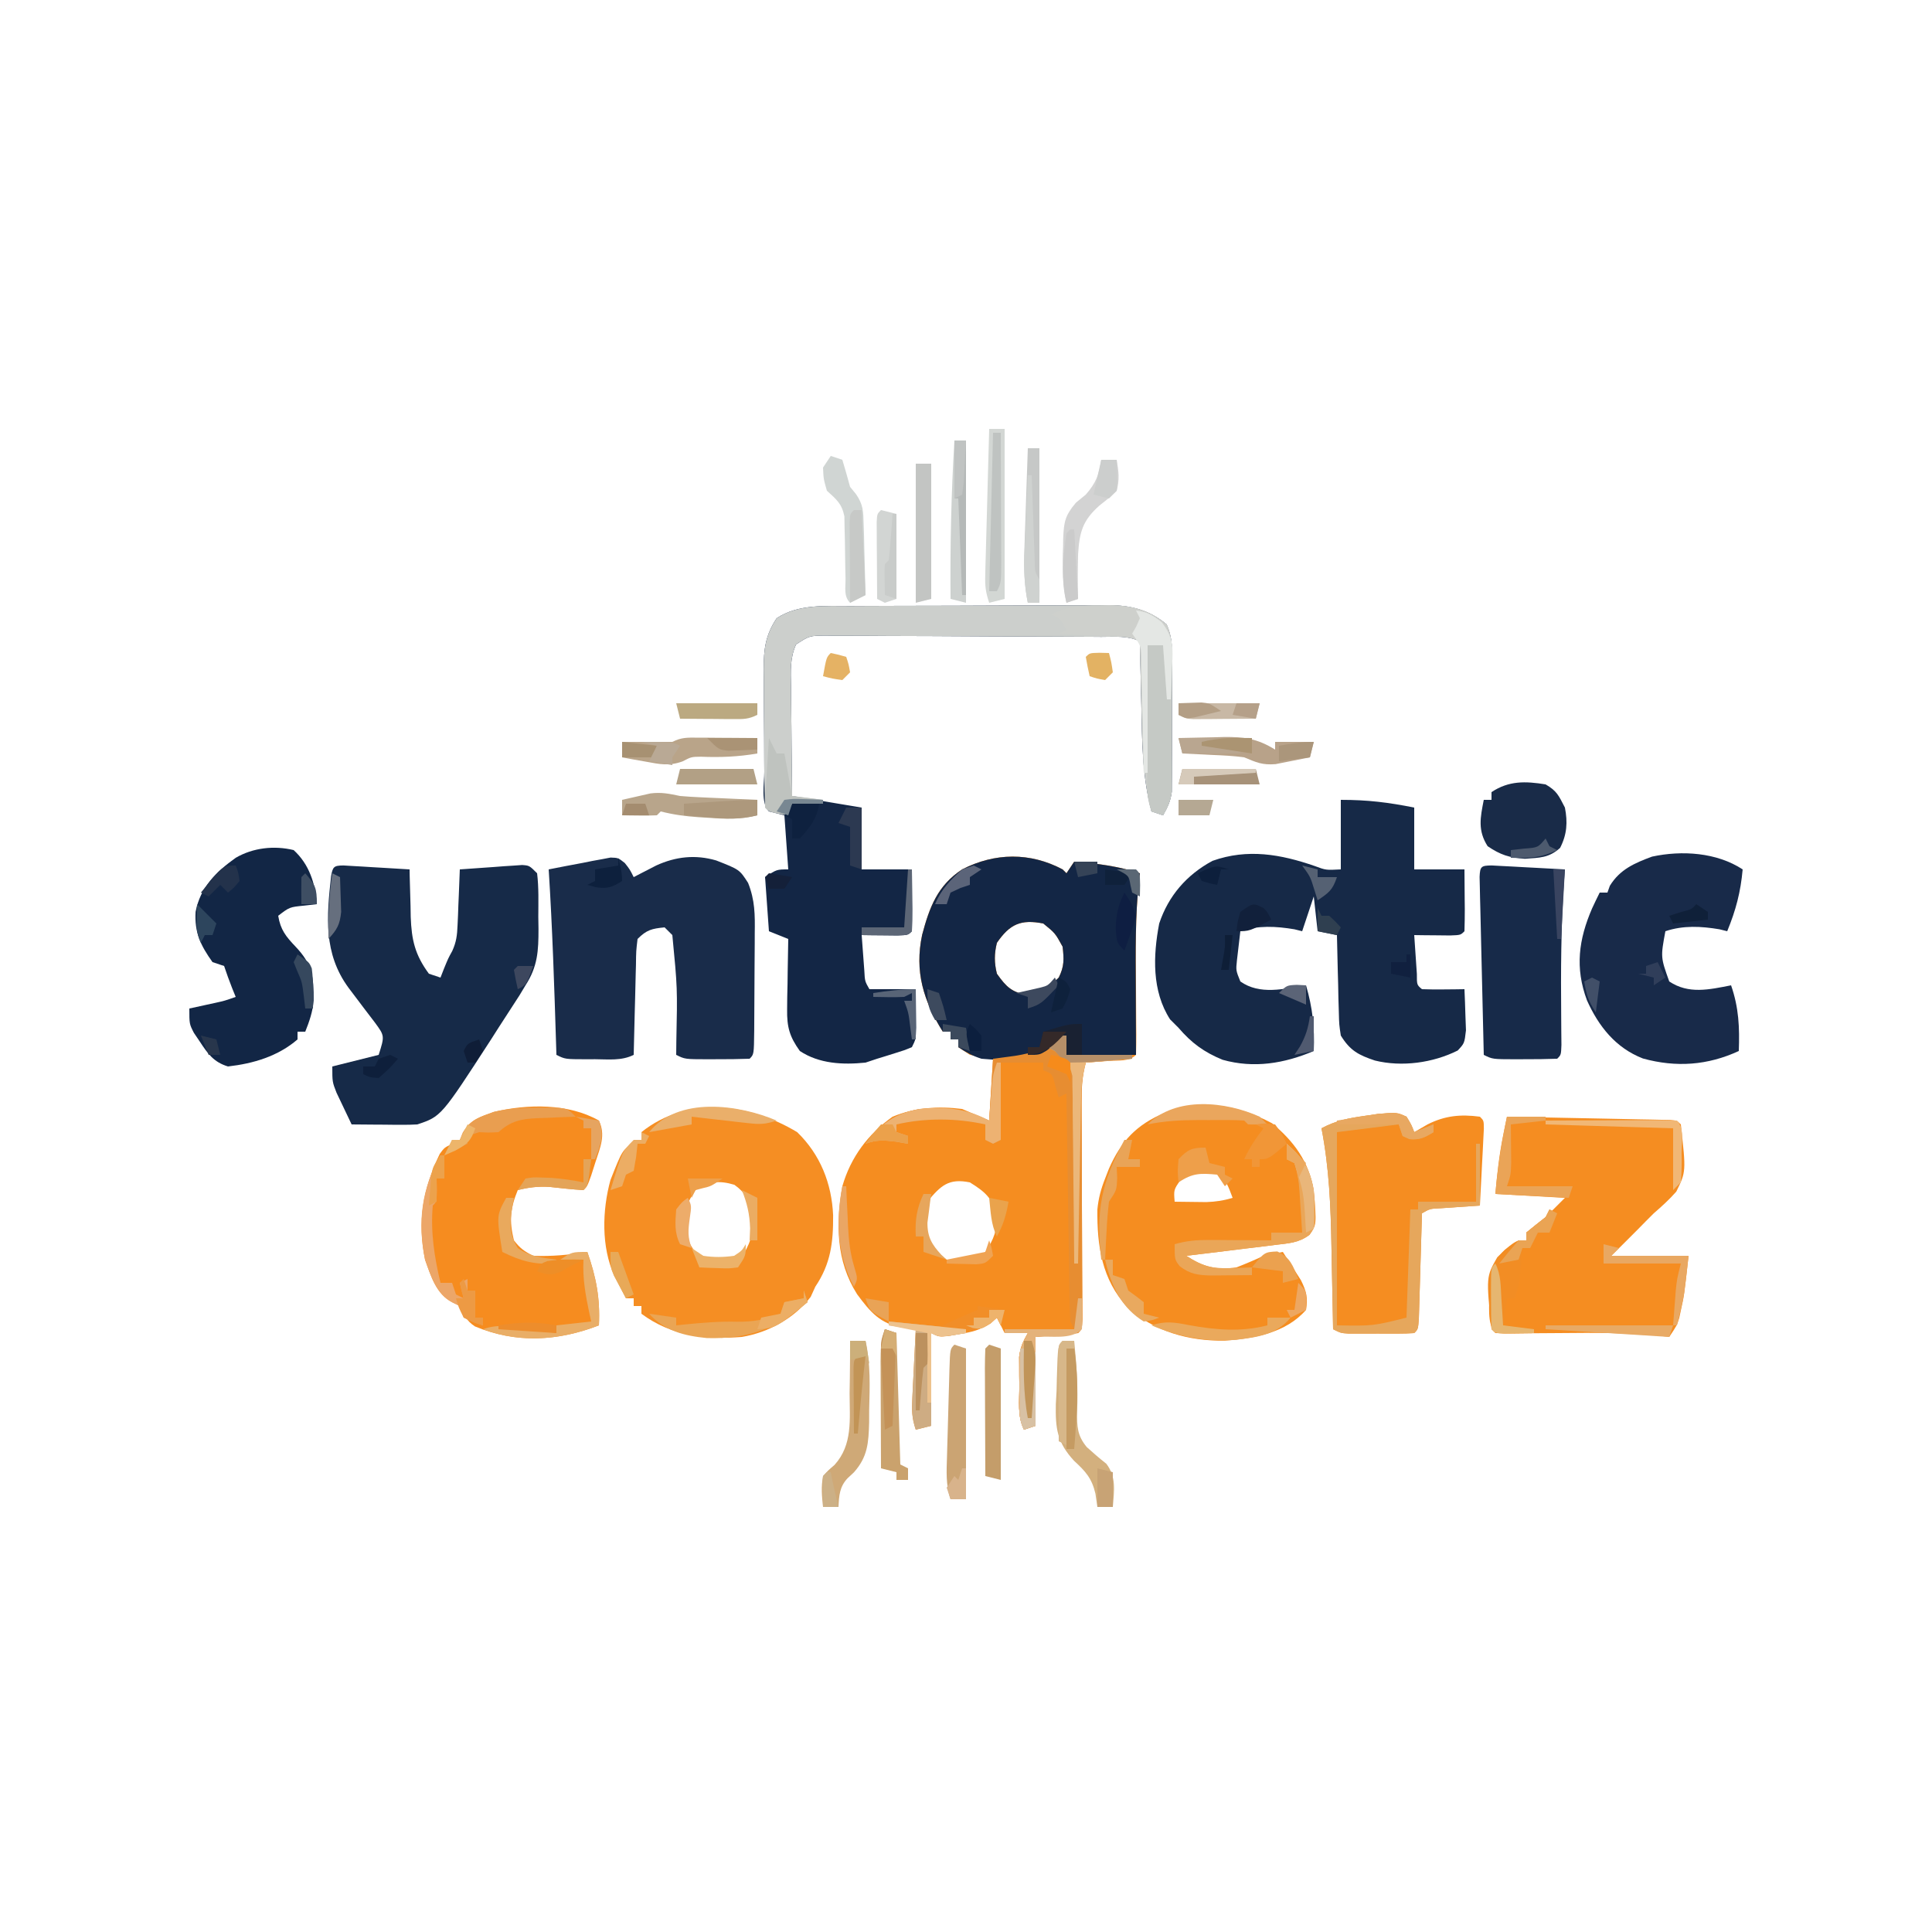 <?xml version="1.0" encoding="UTF-8"?>
<svg version="1.1" xmlns="http://www.w3.org/2000/svg" width="500" height="500">
<path d="M0 0 C0.495 0.495 0.495 0.495 1 1 C1.66 0.01 2.32 -0.98 3 -2 C8.915 -1.548 14.352 -0.842 20 1 C19.928 1.578 19.856 2.156 19.781 2.751 C18.77 12.041 18.923 21.296 19 30.625 C19.027 33.888 19.046 37.151 19.062 40.414 C19.075 41.536 19.075 41.536 19.088 42.68 C19.096 44.454 19.053 46.227 19 48 C17.189 49.811 14.387 49.382 11.938 49.562 C10.833 49.646 9.728 49.73 8.59 49.816 C7.735 49.877 6.881 49.938 6 50 C4.916 53.511 4.886 56.743 4.902 60.405 C4.906 61.703 4.909 63.001 4.912 64.338 C4.919 65.373 4.919 65.373 4.925 66.43 C4.938 68.594 4.944 70.758 4.949 72.922 C4.96 77.51 4.98 82.099 5 86.688 C5.024 92.015 5.044 97.342 5.056 102.669 C5.062 104.806 5.075 106.942 5.088 109.079 C5.091 110.367 5.094 111.656 5.098 112.983 C5.103 114.124 5.108 115.264 5.114 116.439 C5 119 5 119 4 120 C0.37 120.33 -3.26 120.66 -7 121 C-7 128.59 -7 136.18 -7 144 C-7.99 144.33 -8.98 144.66 -10 145 C-11.754 141.493 -11.185 137.488 -11.188 133.625 C-11.2 132.761 -11.212 131.898 -11.225 131.008 C-11.227 130.173 -11.228 129.337 -11.23 128.477 C-11.235 127.714 -11.239 126.952 -11.243 126.167 C-10.97 123.736 -10.208 122.109 -9 120 C-10.98 120 -12.96 120 -15 120 C-15.66 118.68 -16.32 117.36 -17 116 C-17.544 116.469 -18.088 116.938 -18.648 117.422 C-21.357 119.239 -23.422 119.715 -26.625 120.25 C-27.587 120.42 -28.548 120.59 -29.539 120.766 C-32 121 -32 121 -34 120 C-34 127.92 -34 135.84 -34 144 C-35.32 144.33 -36.64 144.66 -38 145 C-39.046 141.862 -39.042 139.95 -38.879 136.676 C-38.831 135.648 -38.782 134.62 -38.732 133.561 C-38.676 132.489 -38.62 131.417 -38.562 130.312 C-38.484 128.687 -38.484 128.687 -38.404 127.029 C-38.275 124.353 -38.14 121.676 -38 119 C-39.653 118.799 -39.653 118.799 -41.34 118.594 C-47.202 117.643 -49.776 114.544 -53.188 109.938 C-58.621 101.367 -58.709 91.779 -57 82 C-54.852 74.497 -50.331 68.469 -44 64 C-38.282 61.646 -32.112 61.219 -26 62 C-23.69 62.99 -21.38 63.98 -19 65 C-18.67 59.72 -18.34 54.44 -18 49 C-20.97 48.505 -20.97 48.505 -24 48 C-24.99 47.34 -25.98 46.68 -27 46 C-27 45.34 -27 44.68 -27 44 C-27.66 44 -28.32 44 -29 44 C-29 43.34 -29 42.68 -29 42 C-29.66 42 -30.32 42 -31 42 C-36.021 33.967 -38.362 26.435 -36.348 16.918 C-34.434 9.732 -32.367 4.19 -26 0 C-17.513 -4.37 -8.378 -4.456 0 0 Z M-17 19 C-17.703 21.836 -17.709 24.165 -17 27 C-14.559 30.447 -13.17 31.781 -9 32.562 C-5.341 31.876 -3.648 30.573 -1 28 C0.451 25.097 0.372 23.227 0 20 C-1.913 16.504 -1.913 16.504 -5 14 C-10.805 12.86 -13.664 14.148 -17 19 Z M-35 86 C-36.41 88.82 -36.245 90.87 -36 94 C-34.332 97.494 -33.26 98.827 -30 101 C-26.138 101.329 -23.149 101.389 -20 99 C-17.722 95.622 -17.009 93.526 -16.938 89.438 C-18.323 84.954 -20.046 83.462 -24 81 C-29.508 79.876 -31.534 81.84 -35 86 Z " fill="#F58D20" transform="translate(275,225)"/>
<path d="M0 0 C6.978 0 12.276 0.655 19 2 C19 7.28 19 12.56 19 18 C23.29 18 27.58 18 32 18 C32.027 20.646 32.047 23.292 32.062 25.938 C32.071 26.692 32.079 27.447 32.088 28.225 C32.097 30.15 32.052 32.075 32 34 C31 35 31 35 28.277 35.098 C26.624 35.08 26.624 35.08 24.938 35.062 C23.833 35.053 22.728 35.044 21.59 35.035 C20.735 35.024 19.881 35.012 19 35 C19.14 37.146 19.287 39.292 19.438 41.438 C19.519 42.632 19.6 43.827 19.684 45.059 C19.677 47.886 19.677 47.886 21 49 C22.853 49.072 24.708 49.084 26.562 49.062 C28.08 49.049 28.08 49.049 29.629 49.035 C30.411 49.024 31.194 49.012 32 49 C32.108 51.27 32.186 53.541 32.25 55.812 C32.296 57.077 32.343 58.342 32.391 59.645 C32 63 32 63 30.25 64.875 C23.841 68.079 15.807 69.184 8.828 67.465 C4.601 66.053 2.393 64.895 0 61 C-0.432 58.159 -0.432 58.159 -0.512 54.922 C-0.547 53.762 -0.583 52.602 -0.619 51.406 C-0.653 49.596 -0.653 49.596 -0.688 47.75 C-0.722 46.528 -0.756 45.306 -0.791 44.047 C-0.873 41.031 -0.943 38.016 -1 35 C-2.65 34.67 -4.3 34.34 -6 34 C-6.495 29.545 -6.495 29.545 -7 25 C-7.99 27.97 -8.98 30.94 -10 34 C-10.99 33.752 -10.99 33.752 -12 33.5 C-16.772 32.705 -21.356 32.452 -26 34 C-26.196 35.603 -26.381 37.208 -26.562 38.812 C-26.667 39.706 -26.771 40.599 -26.879 41.52 C-27.157 44.134 -27.157 44.134 -26 47 C-20.927 50.57 -14.74 48.918 -9 48 C-7.302 53.838 -6.747 58.931 -7 65 C-14.628 68.236 -22.477 69.55 -30.59 67.273 C-35.328 65.334 -38.645 62.93 -42 59 C-42.722 58.278 -43.444 57.556 -44.188 56.812 C-48.927 49.458 -48.588 40.342 -47 32 C-44.612 24.847 -39.905 19.391 -33.215 15.789 C-24.12 12.549 -15.549 14.079 -6.75 17.125 C-3.846 18.202 -3.846 18.202 0 18 C0 12.06 0 6.12 0 0 Z " fill="#162947" transform="translate(347,207)"/>
<path d="M0 0 C1.17 -0.007 1.17 -0.007 2.364 -0.015 C4.916 -0.03 7.469 -0.036 10.021 -0.042 C10.899 -0.045 11.776 -0.048 12.681 -0.051 C17.318 -0.065 21.956 -0.075 26.593 -0.079 C31.37 -0.085 36.147 -0.109 40.924 -0.137 C44.612 -0.156 48.3 -0.161 51.988 -0.162 C53.749 -0.165 55.51 -0.173 57.271 -0.187 C59.735 -0.204 62.199 -0.202 64.664 -0.195 C65.744 -0.209 65.744 -0.209 66.845 -0.223 C72.558 -0.176 77.222 1.055 81.682 4.745 C83.444 8.667 83.174 12.569 83.131 16.817 C83.131 18.226 83.131 18.226 83.132 19.664 C83.13 21.647 83.12 23.631 83.104 25.615 C83.08 28.65 83.083 31.684 83.09 34.72 C83.084 36.648 83.077 38.577 83.068 40.505 C83.069 41.412 83.07 42.32 83.071 43.255 C83.061 44.102 83.052 44.95 83.042 45.823 C83.035 46.938 83.035 46.938 83.028 48.075 C82.731 50.451 81.944 52.092 80.767 54.161 C79.282 53.666 79.282 53.666 77.767 53.161 C75.351 44.042 75.33 34.9 75.142 25.536 C75.104 23.944 75.065 22.351 75.025 20.759 C74.93 16.893 74.846 13.027 74.767 9.161 C71.619 7.587 68.243 7.996 64.785 7.984 C63.961 7.978 63.136 7.971 62.287 7.964 C59.552 7.944 56.818 7.933 54.084 7.923 C53.152 7.919 52.219 7.915 51.259 7.911 C46.328 7.89 41.397 7.875 36.465 7.866 C31.363 7.855 26.26 7.82 21.158 7.781 C17.242 7.755 13.326 7.746 9.41 7.743 C7.528 7.738 5.646 7.726 3.765 7.708 C1.136 7.683 -1.492 7.684 -4.121 7.691 C-4.902 7.678 -5.683 7.666 -6.487 7.652 C-10.749 7.688 -10.749 7.688 -14.218 9.95 C-15.812 13.423 -15.599 16.903 -15.526 20.646 C-15.521 21.461 -15.517 22.277 -15.513 23.117 C-15.496 25.715 -15.458 28.313 -15.42 30.911 C-15.405 32.675 -15.391 34.44 -15.379 36.204 C-15.349 40.524 -15.29 44.842 -15.233 49.161 C-9.293 50.151 -3.353 51.141 2.767 52.161 C2.767 57.441 2.767 62.721 2.767 68.161 C7.057 68.161 11.347 68.161 15.767 68.161 C15.794 70.807 15.814 73.453 15.83 76.099 C15.838 76.853 15.847 77.608 15.855 78.386 C15.864 80.311 15.82 82.236 15.767 84.161 C14.767 85.161 14.767 85.161 12.045 85.259 C10.943 85.247 9.84 85.236 8.705 85.224 C7.6 85.215 6.495 85.206 5.357 85.196 C4.503 85.185 3.648 85.173 2.767 85.161 C2.908 87.12 3.055 89.078 3.205 91.036 C3.327 92.672 3.327 92.672 3.451 94.341 C3.597 97.108 3.597 97.108 4.767 99.161 C8.727 99.161 12.687 99.161 16.767 99.161 C16.794 101.286 16.814 103.411 16.83 105.536 C16.841 106.719 16.853 107.903 16.865 109.122 C16.767 112.161 16.767 112.161 15.767 114.161 C13.806 114.978 13.806 114.978 11.392 115.724 C10.601 115.972 9.809 116.221 8.994 116.478 C8.259 116.703 7.524 116.929 6.767 117.161 C5.282 117.656 5.282 117.656 3.767 118.161 C-2.065 118.759 -8.217 118.486 -13.233 115.161 C-15.89 111.462 -16.598 108.951 -16.526 104.423 C-16.516 103.356 -16.506 102.289 -16.496 101.19 C-16.471 100.088 -16.446 98.985 -16.42 97.849 C-16.407 96.727 -16.393 95.604 -16.379 94.448 C-16.344 91.685 -16.295 88.924 -16.233 86.161 C-17.883 85.501 -19.533 84.841 -21.233 84.161 C-21.563 79.541 -21.893 74.921 -22.233 70.161 C-19.233 68.161 -19.233 68.161 -16.233 68.161 C-16.563 63.541 -16.893 58.921 -17.233 54.161 C-18.553 53.831 -19.873 53.501 -21.233 53.161 C-23.408 50.986 -22.422 45.894 -22.436 42.868 C-22.441 41.929 -22.447 40.991 -22.453 40.023 C-22.463 38.03 -22.469 36.037 -22.473 34.044 C-22.483 31.004 -22.514 27.965 -22.545 24.925 C-22.552 22.989 -22.557 21.054 -22.561 19.118 C-22.573 18.212 -22.585 17.305 -22.598 16.371 C-22.58 11.228 -22.175 7.578 -19.233 3.161 C-13.656 -0.557 -6.537 0.01 0 0 Z " fill="#132645" transform="translate(220.233,156.839)"/>
<path d="M0 0 C5.988 5.796 8.943 13.303 9.3 21.51 C9.339 28.571 8.697 34.043 4.688 40 C4.296 40.866 3.904 41.733 3.5 42.625 C-0.772 48.223 -7.44 51.835 -14.312 53 C-23.737 53.727 -32.518 52.783 -40.312 47 C-40.312 46.34 -40.312 45.68 -40.312 45 C-40.972 45 -41.633 45 -42.312 45 C-42.312 44.34 -42.312 43.68 -42.312 43 C-42.972 43 -43.633 43 -44.312 43 C-44.963 41.753 -45.608 40.502 -46.25 39.25 C-46.61 38.554 -46.969 37.858 -47.34 37.141 C-50.733 29.672 -50.466 20.23 -48.336 12.418 C-45.241 4.566 -45.241 4.566 -42.141 2.676 C-41.537 2.453 -40.934 2.23 -40.312 2 C-40.312 1.34 -40.312 0.68 -40.312 0 C-28.401 -9.529 -12.393 -7.483 0 0 Z M-26.312 15 C-28.618 18.418 -29.323 20.42 -29.25 24.562 C-28.188 28.456 -27.404 30.384 -24.312 33 C-20.337 33.931 -17.354 33.641 -13.875 31.5 C-11.757 28.111 -11.116 24.939 -11.312 21 C-12.495 17.64 -13.333 15.695 -16.25 13.625 C-20.123 12.451 -23.07 12.699 -26.312 15 Z " fill="#F58E23" transform="translate(206.312,293)"/>
<path d="M0 0 C5.683 4.672 9.545 9.961 10.812 17.312 C11.563 26.238 11.563 26.238 9.718 28.879 C6.931 30.975 4.4 31.059 0.957 31.48 C0.295 31.565 -0.366 31.65 -1.048 31.737 C-3.156 32.003 -5.265 32.252 -7.375 32.5 C-8.807 32.678 -10.238 32.857 -11.67 33.037 C-15.174 33.476 -18.68 33.898 -22.188 34.312 C-17.794 37.186 -14.404 38.078 -9.188 37.312 C-6.822 36.39 -4.483 35.396 -2.188 34.312 C-0.528 33.946 1.138 33.606 2.812 33.312 C3.826 34.866 4.823 36.431 5.812 38 C6.369 38.87 6.926 39.74 7.5 40.637 C8.925 43.541 9.334 45.129 8.812 48.312 C3.543 54.346 -4.669 55.711 -12.25 56.277 C-21.614 56.389 -30.408 53.953 -37.438 47.625 C-44.031 40.403 -45.284 31.84 -45.188 22.312 C-44.908 19.426 -44.257 17.003 -43.188 14.312 C-42.708 13.077 -42.708 13.077 -42.219 11.816 C-39.035 4.579 -35.053 0.347 -27.73 -2.715 C-17.635 -6.08 -9.346 -4.948 0 0 Z M-23.625 14.625 C-25.439 17.227 -25.439 17.227 -25.188 20.312 C-23.438 20.34 -21.688 20.359 -19.938 20.375 C-18.963 20.387 -17.988 20.398 -16.984 20.41 C-14.53 20.324 -12.526 20.02 -10.188 19.312 C-11.262 16.397 -11.966 14.534 -14.188 12.312 C-18.531 11.749 -20.378 11.544 -23.625 14.625 Z " fill="#F58D20" transform="translate(329.188,290.688)"/>
<path d="M0 0 C1.186 0.071 1.186 0.071 2.396 0.143 C3.677 0.215 3.677 0.215 4.984 0.289 C5.882 0.345 6.78 0.401 7.705 0.459 C8.607 0.511 9.508 0.564 10.437 0.617 C12.673 0.748 14.908 0.883 17.142 1.022 C17.156 1.876 17.156 1.876 17.171 2.747 C17.225 5.36 17.308 7.972 17.392 10.584 C17.407 11.479 17.421 12.375 17.435 13.297 C17.656 19.317 18.544 23.13 22.142 28.022 C23.132 28.352 24.122 28.682 25.142 29.022 C25.575 27.908 25.575 27.908 26.017 26.772 C27.142 24.022 27.142 24.022 28.187 22.134 C29.252 19.78 29.452 18.048 29.556 15.475 C29.595 14.631 29.634 13.786 29.674 12.916 C29.705 12.044 29.735 11.171 29.767 10.272 C29.806 9.384 29.845 8.495 29.885 7.58 C29.979 5.394 30.064 3.208 30.142 1.022 C33.1 0.801 36.058 0.594 39.017 0.397 C39.859 0.332 40.701 0.268 41.568 0.201 C42.777 0.124 42.777 0.124 44.01 0.045 C44.753 -0.007 45.497 -0.06 46.263 -0.114 C48.142 0.022 48.142 0.022 50.142 2.022 C50.599 5.752 50.466 9.517 50.455 13.272 C50.471 14.309 50.487 15.347 50.504 16.416 C50.507 22.074 50.31 26.146 47.142 31.022 C46.379 32.294 46.379 32.294 45.599 33.592 C43.788 36.407 41.969 39.216 40.142 42.022 C39.521 42.998 38.9 43.973 38.26 44.979 C25.321 64.962 25.321 64.962 19.142 67.022 C17.807 67.101 16.468 67.129 15.131 67.119 C13.995 67.115 13.995 67.115 12.836 67.11 C11.657 67.097 11.657 67.097 10.455 67.084 C9.658 67.08 8.86 67.075 8.039 67.071 C6.073 67.059 4.108 67.041 2.142 67.022 C1.3 65.276 0.469 63.525 -0.358 61.772 C-0.822 60.797 -1.286 59.823 -1.764 58.819 C-2.858 56.022 -2.858 56.022 -2.858 52.022 C1.102 51.032 5.062 50.042 9.142 49.022 C10.701 44.114 10.701 44.114 8.158 40.647 C7.251 39.427 6.329 38.219 5.392 37.022 C4.479 35.815 3.568 34.606 2.658 33.397 C2.006 32.535 2.006 32.535 1.341 31.656 C-5.178 22.769 -4.322 13.267 -3.174 2.772 C-2.737 0.353 -2.483 0.029 0 0 Z " fill="#162A48" transform="translate(88.858,223.978)"/>
<path d="M0 0 C0.495 0.495 0.495 0.495 1 1 C1.66 0.01 2.32 -0.98 3 -2 C8.915 -1.548 14.352 -0.842 20 1 C19.929 1.577 19.857 2.155 19.783 2.749 C18.776 12.059 18.889 21.338 18.938 30.688 C18.943 32.372 18.947 34.056 18.951 35.74 C18.961 39.827 18.981 43.913 19 48 C13.06 48 7.12 48 1 48 C1 46.35 1 44.7 1 43 C0.529 43.349 0.059 43.699 -0.426 44.059 C-1.048 44.514 -1.671 44.969 -2.312 45.438 C-2.927 45.89 -3.542 46.342 -4.176 46.809 C-9.164 50.066 -15.28 49.452 -21 49 C-23.375 48.248 -24.913 47.391 -27 46 C-27 45.34 -27 44.68 -27 44 C-27.66 44 -28.32 44 -29 44 C-29 43.34 -29 42.68 -29 42 C-29.66 42 -30.32 42 -31 42 C-36.021 33.967 -38.362 26.435 -36.348 16.918 C-34.434 9.732 -32.367 4.19 -26 0 C-17.513 -4.37 -8.378 -4.456 0 0 Z M-17 19 C-17.703 21.836 -17.709 24.165 -17 27 C-14.559 30.447 -13.17 31.781 -9 32.562 C-5.341 31.876 -3.648 30.573 -1 28 C0.451 25.097 0.372 23.227 0 20 C-1.913 16.504 -1.913 16.504 -5 14 C-10.805 12.86 -13.664 14.148 -17 19 Z " fill="#132645" transform="translate(275,225)"/>
<path d="M0 0 C6.248 0.117 12.496 0.242 18.744 0.372 C20.871 0.416 22.998 0.457 25.126 0.497 C28.176 0.555 31.227 0.619 34.277 0.684 C35.235 0.7 36.192 0.717 37.178 0.734 C38.059 0.754 38.94 0.774 39.847 0.795 C40.627 0.81 41.406 0.826 42.209 0.842 C44 1 44 1 45 2 C46.359 14.242 46.359 14.242 43.824 19.387 C42.01 21.453 40.078 23.198 38 25 C36.553 26.428 35.13 27.877 33.708 29.331 C31.494 31.576 29.243 33.784 27 36 C33.6 36 40.2 36 47 36 C45.856 46.293 45.856 46.293 45.062 49.875 C44.909 50.594 44.756 51.314 44.598 52.055 C44 54 44 54 42 57 C41.41 56.928 40.821 56.856 40.213 56.781 C31.26 55.817 22.365 55.921 13.375 56 C10.299 56.027 7.224 56.046 4.148 56.062 C3.444 56.071 2.74 56.079 2.015 56.088 C0.343 56.096 -1.329 56.053 -3 56 C-5.28 53.72 -4.484 48.317 -4.537 45.166 C-4.443 40.592 -3.996 37.871 -0.625 34.5 C2.474 32 2.474 32 5 32 C5 31.34 5 30.68 5 30 C6.644 28.638 8.315 27.31 10 26 C11.65 24.35 13.3 22.7 15 21 C9.06 20.67 3.12 20.34 -3 20 C-2.558 14.849 -2.002 9.87 -0.974 4.802 C-0.792 3.903 -0.61 3.003 -0.423 2.076 C-0.283 1.391 -0.144 0.706 0 0 Z " fill="#F58D21" transform="translate(390,289)"/>
<path d="M0 0 C1.298 1.648 1.298 1.648 2.298 3.648 C2.829 3.371 3.36 3.093 3.907 2.808 C4.614 2.446 5.32 2.083 6.048 1.71 C6.744 1.351 7.44 0.991 8.157 0.62 C13.199 -1.67 18.258 -2.238 23.646 -0.669 C29.688 1.699 29.688 1.699 31.904 5.144 C33.691 9.635 33.695 13.384 33.626 18.167 C33.624 19.066 33.622 19.966 33.621 20.892 C33.614 22.782 33.6 24.672 33.579 26.562 C33.548 29.468 33.538 32.373 33.532 35.279 C33.523 37.116 33.513 38.954 33.501 40.792 C33.495 42.101 33.495 42.101 33.488 43.437 C33.415 49.531 33.415 49.531 32.298 50.648 C29.476 50.748 26.683 50.786 23.861 50.773 C23.071 50.777 22.281 50.78 21.468 50.784 C15.551 50.774 15.551 50.774 13.298 49.648 C13.31 48.499 13.321 47.351 13.333 46.167 C13.621 32.356 13.621 32.356 12.298 18.648 C11.638 17.988 10.978 17.328 10.298 16.648 C7.001 16.977 5.675 17.27 3.298 19.648 C2.925 22.755 2.925 22.755 2.884 26.406 C2.865 27.069 2.845 27.732 2.825 28.415 C2.766 30.534 2.719 32.653 2.673 34.773 C2.635 36.209 2.596 37.645 2.556 39.081 C2.46 42.603 2.376 46.125 2.298 49.648 C-0.86 51.227 -4.238 50.791 -7.702 50.773 C-8.808 50.779 -8.808 50.779 -9.936 50.784 C-15.449 50.774 -15.449 50.774 -17.702 49.648 C-17.727 48.833 -17.752 48.019 -17.778 47.179 C-18.25 31.992 -18.736 16.814 -19.702 1.648 C-16.767 1.064 -13.831 0.505 -10.889 -0.04 C-10.056 -0.208 -9.223 -0.376 -8.364 -0.55 C-7.562 -0.695 -6.759 -0.84 -5.932 -0.989 C-5.194 -1.13 -4.456 -1.272 -3.695 -1.417 C-1.702 -1.352 -1.702 -1.352 0 0 Z " fill="#192C4A" transform="translate(161.702,223.352)"/>
<path d="M0 0 C1.797 3.759 0.354 6.903 -0.875 10.688 C-1.244 11.846 -1.612 13.005 -1.992 14.199 C-3 17 -3 17 -4 18 C-6.987 17.817 -9.947 17.479 -12.922 17.156 C-15.85 17.008 -18.171 17.288 -21 18 C-22.966 22.742 -23.227 25.999 -22 31 C-20.421 33.059 -19.309 33.846 -17 35 C-12.216 35.188 -7.72 34.771 -3 34 C-0.697 40.567 0.337 46.037 0 53 C-10.667 57.129 -21.46 57.709 -32.109 53.266 C-34.364 51.756 -34.814 50.392 -36 48 C-36.969 47.517 -36.969 47.517 -37.957 47.023 C-42.109 44.943 -43.502 40.175 -45 36 C-47.024 25.997 -45.558 17.703 -41.195 8.629 C-40 7 -40 7 -37.992 6.027 C-35.838 5.165 -35.838 5.165 -35.008 3.016 C-33.321 -0.358 -30.599 -0.984 -27.188 -2.238 C-18.527 -4.308 -7.867 -4.495 0 0 Z " fill="#F68C1F" transform="translate(155,290)"/>
<path d="M0 0 C1.25 2.062 1.25 2.062 2 4 C3.134 3.34 4.269 2.68 5.438 2 C9.948 -0.28 14.01 -0.666 19 0 C20 1 20 1 20.022 3.133 C19.975 4.049 19.927 4.966 19.879 5.91 C19.831 6.9 19.782 7.889 19.732 8.908 C19.676 9.949 19.62 10.99 19.562 12.062 C19.51 13.107 19.458 14.152 19.404 15.229 C19.274 17.819 19.139 20.41 19 23 C18.085 23.061 17.17 23.121 16.227 23.184 C15.038 23.267 13.85 23.351 12.625 23.438 C10.85 23.559 10.85 23.559 9.039 23.684 C6.085 23.811 6.085 23.811 4 25 C3.975 25.904 3.95 26.807 3.924 27.738 C3.829 31.08 3.73 34.421 3.628 37.762 C3.584 39.211 3.543 40.659 3.503 42.107 C3.445 44.185 3.381 46.262 3.316 48.34 C3.28 49.591 3.243 50.843 3.205 52.133 C3 55 3 55 2 56 C0.608 56.099 -0.788 56.131 -2.184 56.133 C-3.029 56.134 -3.874 56.135 -4.744 56.137 C-5.633 56.133 -6.522 56.129 -7.438 56.125 C-8.322 56.129 -9.207 56.133 -10.119 56.137 C-10.965 56.135 -11.812 56.134 -12.684 56.133 C-13.852 56.131 -13.852 56.131 -15.045 56.129 C-17 56 -17 56 -19 55 C-19.02 53.887 -19.04 52.773 -19.06 51.626 C-19.137 47.434 -19.226 43.243 -19.317 39.052 C-19.355 37.249 -19.39 35.446 -19.422 33.643 C-19.606 23.26 -20.006 13.222 -22 3 C-18.343 1.046 -15.122 0.393 -11 -0.188 C-9.175 -0.456 -9.175 -0.456 -7.312 -0.73 C-2.384 -1.131 -2.384 -1.131 0 0 Z " fill="#F58D21" transform="translate(364,289)"/>
<path d="M0 0 C-0.524 5.868 -1.761 10.549 -4 16 C-4.99 15.752 -4.99 15.752 -6 15.5 C-10.772 14.705 -15.356 14.452 -20 16 C-21.243 22.719 -21.243 22.719 -19 29 C-13.982 32.345 -8.71 31.114 -3 30 C-0.988 35.784 -0.779 40.902 -1 47 C-9.06 50.72 -17.196 51.305 -25.812 48.938 C-32.848 46.21 -37.26 40.647 -40.289 33.902 C-43.444 25.46 -42.437 18.124 -38.973 10.102 C-38.335 8.725 -37.678 7.357 -37 6 C-36.34 6 -35.68 6 -35 6 C-34.794 5.423 -34.587 4.845 -34.375 4.25 C-31.788 0.017 -27.98 -1.639 -23.438 -3.312 C-15.709 -4.98 -6.687 -4.394 0 0 Z " fill="#182A49" transform="translate(451,225)"/>
<path d="M0 0 C1.17 -0.007 1.17 -0.007 2.364 -0.015 C4.916 -0.03 7.469 -0.036 10.021 -0.042 C10.899 -0.045 11.776 -0.048 12.681 -0.051 C17.318 -0.065 21.956 -0.075 26.593 -0.079 C31.37 -0.085 36.147 -0.109 40.924 -0.137 C44.612 -0.156 48.3 -0.161 51.988 -0.162 C53.749 -0.165 55.51 -0.173 57.271 -0.187 C59.735 -0.204 62.199 -0.202 64.664 -0.195 C65.744 -0.209 65.744 -0.209 66.845 -0.223 C72.558 -0.176 77.222 1.055 81.682 4.745 C83.444 8.667 83.174 12.569 83.131 16.817 C83.131 18.226 83.131 18.226 83.132 19.664 C83.13 21.647 83.12 23.631 83.104 25.615 C83.08 28.65 83.083 31.684 83.09 34.72 C83.084 36.648 83.077 38.577 83.068 40.505 C83.069 41.412 83.07 42.32 83.071 43.255 C83.061 44.102 83.052 44.95 83.042 45.823 C83.035 46.938 83.035 46.938 83.028 48.075 C82.731 50.451 81.944 52.092 80.767 54.161 C79.282 53.666 79.282 53.666 77.767 53.161 C75.351 44.042 75.33 34.9 75.142 25.536 C75.104 23.944 75.065 22.351 75.025 20.759 C74.93 16.893 74.846 13.027 74.767 9.161 C71.619 7.587 68.243 7.996 64.785 7.984 C63.961 7.978 63.136 7.971 62.287 7.964 C59.552 7.944 56.818 7.933 54.084 7.923 C53.152 7.919 52.219 7.915 51.259 7.911 C46.328 7.89 41.397 7.875 36.465 7.866 C31.363 7.855 26.26 7.82 21.158 7.781 C17.242 7.755 13.326 7.746 9.41 7.743 C7.528 7.738 5.646 7.726 3.765 7.708 C1.136 7.683 -1.492 7.684 -4.121 7.691 C-4.902 7.678 -5.683 7.666 -6.487 7.652 C-10.749 7.688 -10.749 7.688 -14.218 9.95 C-15.812 13.423 -15.599 16.903 -15.526 20.646 C-15.521 21.461 -15.517 22.277 -15.513 23.117 C-15.496 25.715 -15.458 28.313 -15.42 30.911 C-15.405 32.675 -15.391 34.44 -15.379 36.204 C-15.346 40.523 -15.294 44.842 -15.233 49.161 C-12.593 49.491 -9.953 49.821 -7.233 50.161 C-7.233 50.491 -7.233 50.821 -7.233 51.161 C-9.873 51.161 -12.513 51.161 -15.233 51.161 C-15.563 52.151 -15.893 53.141 -16.233 54.161 C-21.108 53.286 -21.108 53.286 -22.233 52.161 C-22.359 49.056 -22.421 45.974 -22.436 42.868 C-22.441 41.929 -22.447 40.991 -22.453 40.023 C-22.463 38.03 -22.469 36.037 -22.473 34.044 C-22.483 31.004 -22.514 27.965 -22.545 24.925 C-22.552 22.989 -22.557 21.054 -22.561 19.118 C-22.573 18.212 -22.585 17.305 -22.598 16.371 C-22.58 11.228 -22.175 7.578 -19.233 3.161 C-13.656 -0.557 -6.537 0.01 0 0 Z " fill="#CCCFCC" transform="translate(220.233,156.839)"/>
<path d="M0 0 C4.034 3.695 5.597 8.631 6 14 C4.36 14.186 4.36 14.186 2.688 14.375 C-1.074 14.755 -1.074 14.755 -4 17 C-3.418 20.621 -2.003 22.374 0.5 25 C4.795 29.506 5.226 32.74 5.168 38.961 C4.931 41.832 4.065 44.338 3 47 C2.34 47 1.68 47 1 47 C1 47.66 1 48.32 1 49 C-4.074 53.369 -10.394 55.246 -17 56 C-20.663 54.889 -22.189 52.759 -24.25 49.625 C-24.771 48.854 -25.292 48.083 -25.828 47.289 C-27 45 -27 45 -27 41 C-26.078 40.801 -26.078 40.801 -25.137 40.598 C-24.328 40.421 -23.52 40.244 -22.688 40.062 C-21.887 39.888 -21.086 39.714 -20.262 39.535 C-17.855 39.001 -17.855 39.001 -15 38 C-15.309 37.237 -15.619 36.474 -15.938 35.688 C-16.679 33.812 -17.362 31.913 -18 30 C-18.99 29.67 -19.98 29.34 -21 29 C-24.085 24.68 -25.693 21.333 -25.383 15.98 C-24.151 9.608 -20.109 5.649 -15 2 C-10.512 -0.618 -5.033 -1.223 0 0 Z " fill="#122645" transform="translate(76,220)"/>
<path d="M0 0 C0.875 0.047 1.749 0.094 2.65 0.143 C4.067 0.215 4.067 0.215 5.511 0.289 C6.505 0.345 7.498 0.401 8.521 0.459 C9.518 0.511 10.515 0.564 11.543 0.617 C14.015 0.748 16.487 0.883 18.959 1.022 C18.887 1.973 18.814 2.924 18.74 3.905 C17.934 15.667 17.887 27.394 17.996 39.177 C18.004 40.436 18.013 41.696 18.021 42.994 C18.033 44.131 18.044 45.268 18.056 46.44 C17.959 49.022 17.959 49.022 16.959 50.022 C14.136 50.122 11.344 50.16 8.521 50.147 C7.732 50.151 6.942 50.154 6.129 50.158 C0.212 50.148 0.212 50.148 -2.041 49.022 C-2.209 42.204 -2.369 35.387 -2.523 28.569 C-2.577 26.248 -2.632 23.926 -2.689 21.605 C-2.771 18.277 -2.846 14.948 -2.92 11.619 C-2.947 10.575 -2.974 9.53 -3.002 8.453 C-3.022 7.492 -3.042 6.532 -3.063 5.542 C-3.083 4.691 -3.103 3.841 -3.124 2.964 C-3.009 0.253 -2.715 0.029 0 0 Z " fill="#172A49" transform="translate(386.041,223.978)"/>
<path d="M0 0 C0.66 0 1.32 0 2 0 C2 1.65 2 3.3 2 5 C7.61 5 13.22 5 19 5 C19 5.33 19 5.66 19 6 C15.04 6.33 11.08 6.66 7 7 C6.063 10.75 5.885 13.571 5.902 17.405 C5.906 18.703 5.909 20.001 5.912 21.338 C5.919 22.373 5.919 22.373 5.925 23.43 C5.938 25.594 5.944 27.758 5.949 29.922 C5.96 34.51 5.98 39.099 6 43.688 C6.024 49.015 6.044 54.342 6.056 59.669 C6.062 61.806 6.075 63.942 6.088 66.079 C6.091 67.367 6.094 68.656 6.098 69.983 C6.103 71.124 6.108 72.264 6.114 73.439 C6 76 6 76 5 77 C1.37 77.33 -2.26 77.66 -6 78 C-6 85.59 -6 93.18 -6 101 C-6.99 101.33 -7.98 101.66 -9 102 C-10.754 98.493 -10.185 94.488 -10.188 90.625 C-10.2 89.761 -10.212 88.898 -10.225 88.008 C-10.227 87.172 -10.228 86.337 -10.23 85.477 C-10.235 84.714 -10.239 83.952 -10.243 83.167 C-9.97 80.736 -9.208 79.109 -8 77 C-9.98 77 -11.96 77 -14 77 C-14 76.67 -14 76.34 -14 76 C-8.06 76 -2.12 76 4 76 C3.67 75.34 3.34 74.68 3 74 C2.88 72.122 2.823 70.239 2.795 68.357 C2.765 66.585 2.765 66.585 2.734 64.778 C2.718 63.498 2.701 62.217 2.684 60.898 C2.663 59.592 2.642 58.285 2.621 56.939 C2.565 53.463 2.516 49.988 2.468 46.513 C2.418 42.967 2.362 39.421 2.307 35.875 C2.199 28.917 2.098 21.958 2 15 C1.34 15.33 0.68 15.66 0 16 C-0.289 15.031 -0.578 14.061 -0.875 13.062 C-1.642 9.893 -1.642 9.893 -4 9 C-4 8.34 -4 7.68 -4 7 C-7.63 7 -11.26 7 -15 7 C-15 13.6 -15 20.2 -15 27 C-15.99 27.495 -15.99 27.495 -17 28 C-17.66 27.67 -18.32 27.34 -19 27 C-19 25.68 -19 24.36 -19 23 C-26.454 21.344 -34.56 21.28 -42 23 C-42 23.66 -42 24.32 -42 25 C-41.01 25.33 -40.02 25.66 -39 26 C-39 26.66 -39 27.32 -39 28 C-40.072 27.814 -41.145 27.629 -42.25 27.438 C-45.404 27.07 -47.098 26.955 -50 28 C-46.03 22.798 -42.477 20.162 -36 19 C-28.719 18.368 -24.991 19.004 -18 22 C-17.67 16.72 -17.34 11.44 -17 6 C-15.123 5.753 -13.246 5.505 -11.312 5.25 C-6.448 4.459 -3.564 3.564 0 0 Z " fill="#E78D31" transform="translate(274,268)"/>
<path d="M0 0 C2.915 1.691 3.363 2.838 5 6 C5.735 9.798 5.547 12.933 3.75 16.438 C0.816 19.057 -1.502 18.963 -5.375 19.25 C-9.411 18.972 -11.653 18.257 -15 16 C-17.604 11.925 -16.904 8.609 -16 4 C-15.34 4 -14.68 4 -14 4 C-14 3.34 -14 2.68 -14 2 C-9.536 -0.976 -5.227 -0.855 0 0 Z " fill="#192B48" transform="translate(400,203)"/>
<path d="M0 0 C1.25 2.062 1.25 2.062 2 4 C3.65 3.34 5.3 2.68 7 2 C7 2.66 7 3.32 7 4 C4.748 5.367 3.474 6.041 0.812 5.812 C0.214 5.544 -0.384 5.276 -1 5 C-1.33 4.01 -1.66 3.02 -2 2 C-7.28 2.66 -12.56 3.32 -18 4 C-18 20.5 -18 37 -18 54 C-8.687 54.162 -8.687 54.162 0 52 C0.33 42.76 0.66 33.52 1 24 C1.66 24 2.32 24 3 24 C3 23.34 3 22.68 3 22 C7.95 22 12.9 22 18 22 C18 17.05 18 12.1 18 7 C18.33 7 18.66 7 19 7 C19 12.28 19 17.56 19 23 C14.02 23.342 14.02 23.342 9.039 23.684 C6.085 23.811 6.085 23.811 4 25 C3.975 25.904 3.95 26.807 3.924 27.738 C3.829 31.08 3.73 34.421 3.628 37.762 C3.584 39.211 3.543 40.659 3.503 42.107 C3.445 44.185 3.381 46.262 3.316 48.34 C3.28 49.591 3.243 50.843 3.205 52.133 C3 55 3 55 2 56 C0.608 56.099 -0.788 56.131 -2.184 56.133 C-3.029 56.134 -3.874 56.135 -4.744 56.137 C-5.633 56.133 -6.522 56.129 -7.438 56.125 C-8.322 56.129 -9.207 56.133 -10.119 56.137 C-10.965 56.135 -11.812 56.134 -12.684 56.133 C-13.852 56.131 -13.852 56.131 -15.045 56.129 C-17 56 -17 56 -19 55 C-19.02 53.887 -19.04 52.773 -19.06 51.626 C-19.137 47.434 -19.226 43.243 -19.317 39.052 C-19.355 37.249 -19.39 35.446 -19.422 33.643 C-19.606 23.26 -20.006 13.222 -22 3 C-18.343 1.046 -15.122 0.393 -11 -0.188 C-9.175 -0.456 -9.175 -0.456 -7.312 -0.73 C-4.451 -0.963 -2.625 -1.087 0 0 Z " fill="#E6A75C" transform="translate(364,289)"/>
<path d="M0 0 C0.99 0.33 1.98 0.66 3 1 C3.937 10.203 4.136 19.38 4.188 28.625 C4.2 29.775 4.213 30.926 4.227 32.111 C4.228 33.201 4.229 34.291 4.23 35.414 C4.235 36.393 4.239 37.372 4.243 38.381 C3.994 41.067 3.372 42.702 2 45 C1.01 44.67 0.02 44.34 -1 44 C-1.902 41.294 -2.122 39.761 -2.114 36.988 C-2.113 36.187 -2.113 35.386 -2.113 34.561 C-2.108 33.702 -2.103 32.843 -2.098 31.957 C-2.096 31.073 -2.095 30.19 -2.093 29.279 C-2.088 26.457 -2.075 23.635 -2.062 20.812 C-2.057 18.899 -2.053 16.986 -2.049 15.072 C-2.038 10.381 -2.021 5.691 -2 1 C-1.34 0.67 -0.68 0.34 0 0 Z " fill="#C5C9C5" transform="translate(299,166)"/>
<path d="M0 0 C0.682 -0.016 1.364 -0.032 2.066 -0.049 C7.883 -0.054 12.502 1.078 17.051 4.953 C18.715 8.608 18.441 12.102 18.312 16.062 C18.292 17.252 18.292 17.252 18.271 18.465 C18.236 20.414 18.182 22.364 18.125 24.312 C17.795 24.312 17.465 24.312 17.125 24.312 C16.795 19.692 16.465 15.072 16.125 10.312 C14.805 10.312 13.485 10.312 12.125 10.312 C12.125 21.203 12.125 32.093 12.125 43.312 C11.795 43.312 11.465 43.312 11.125 43.312 C10.795 32.093 10.465 20.872 10.125 9.312 C7.832 8.166 6.326 8.115 3.773 7.996 C2.923 7.954 2.072 7.912 1.195 7.869 C0.306 7.83 -0.584 7.791 -1.5 7.75 C-2.397 7.707 -3.294 7.664 -4.219 7.619 C-6.437 7.513 -8.656 7.411 -10.875 7.312 C-10.215 6.982 -9.555 6.652 -8.875 6.312 C-10.544 3.271 -10.544 3.271 -12.875 2.312 C-8.601 0.225 -4.673 -0.022 0 0 Z " fill="#CED0CC" transform="translate(284.875,156.688)"/>
<path d="M0 0 C0.99 0 1.98 0 3 0 C3.614 6.179 4.03 12.166 3.75 18.375 C3.71 22.19 3.79 24.515 6.25 27.5 C7.89 28.991 9.568 30.445 11.312 31.812 C13.956 35.239 13.321 38.824 13 43 C11.68 43 10.36 43 9 43 C8.752 41.298 8.752 41.298 8.5 39.562 C7.557 35.545 5.941 33.798 2.941 31.027 C-1.423 26.274 -1.875 22.697 -1.752 16.371 C-1.689 15.259 -1.627 14.146 -1.562 13 C-1.535 11.857 -1.507 10.713 -1.479 9.535 C-1.227 1.227 -1.227 1.227 0 0 Z " fill="#D3B07E" transform="translate(275,347)"/>
<path d="M0 0 C1.32 0 2.64 0 4 0 C5.335 5.97 5.103 11.864 4.938 17.938 C4.936 18.996 4.934 20.055 4.932 21.146 C4.777 26.418 4.579 29.996 0.996 34.039 C0.458 34.54 -0.08 35.041 -0.635 35.557 C-2.724 37.765 -2.856 40.055 -3 43 C-4.32 43 -5.64 43 -7 43 C-7.308 40.077 -7.521 37.857 -7 35 C-5.682 33.543 -5.682 33.543 -4.031 32.125 C0.737 26.878 -0.111 20.284 -0.125 13.562 C-0.104 12.259 -0.084 10.955 -0.062 9.611 C-0.016 6.407 0.004 3.205 0 0 Z " fill="#CFA977" transform="translate(220,347)"/>
<path d="M0 0 C1.32 0 2.64 0 4 0 C4 14.52 4 29.04 4 44 C2.02 44.495 2.02 44.495 0 45 C-0.934 42.197 -1.099 40.681 -1.022 37.804 C-1.002 36.963 -0.982 36.123 -0.961 35.257 C-0.92 33.902 -0.92 33.902 -0.879 32.52 C-0.855 31.592 -0.832 30.664 -0.807 29.707 C-0.731 26.742 -0.647 23.777 -0.562 20.812 C-0.509 18.803 -0.457 16.793 -0.404 14.783 C-0.275 9.855 -0.139 4.928 0 0 Z " fill="#D3D7D4" transform="translate(256,111)"/>
<path d="M0 0 C0.99 0.33 1.98 0.66 3 1 C3.701 3.323 4.365 5.658 5 8 C5.505 8.62 6.01 9.239 6.531 9.878 C8.408 12.589 8.425 14.364 8.512 17.641 C8.547 18.711 8.583 19.78 8.619 20.883 C8.642 21.994 8.664 23.105 8.688 24.25 C8.739 25.94 8.739 25.94 8.791 27.664 C8.873 30.443 8.943 33.221 9 36 C7.68 36.66 6.36 37.32 5 38 C3.303 36.303 3.851 34.113 3.824 31.793 C3.8 30.731 3.777 29.67 3.752 28.576 C3.709 26.329 3.678 24.082 3.658 21.834 C3.63 20.769 3.603 19.703 3.574 18.605 C3.56 17.627 3.545 16.649 3.53 15.641 C2.863 12.317 1.462 11.245 -1 9 C-1.875 5.938 -1.875 5.938 -2 3 C-1.34 2.01 -0.68 1.02 0 0 Z " fill="#D0D5D3" transform="translate(215,118)"/>
<path d="M0 0 C0.99 0.33 1.98 0.66 3 1 C3 13.87 3 26.74 3 40 C1.68 40 0.36 40 -1 40 C-2.257 36.229 -2.036 32.785 -1.914 28.867 C-1.893 28.075 -1.872 27.282 -1.85 26.466 C-1.803 24.793 -1.755 23.12 -1.703 21.448 C-1.625 18.878 -1.558 16.308 -1.492 13.738 C-1.446 12.115 -1.399 10.491 -1.352 8.867 C-1.332 8.094 -1.312 7.321 -1.291 6.525 C-1.115 1.115 -1.115 1.115 0 0 Z " fill="#CBA473" transform="translate(247,348)"/>
<path d="M0 0 C5.026 4.365 6.655 7.955 7.219 14.566 C7.456 21.348 7.456 21.348 5.906 23.567 C3.119 25.663 0.587 25.747 -2.855 26.168 C-3.517 26.253 -4.179 26.337 -4.86 26.424 C-6.968 26.691 -9.078 26.939 -11.188 27.188 C-12.619 27.365 -14.051 27.544 -15.482 27.725 C-18.987 28.163 -22.493 28.586 -26 29 C-21.927 31.618 -19.563 32.348 -14.688 32.188 C-13.619 32.16 -12.55 32.133 -11.449 32.105 C-10.237 32.053 -10.237 32.053 -9 32 C-9 32.66 -9 33.32 -9 34 C-11.271 34.027 -13.542 34.046 -15.812 34.062 C-17.709 34.08 -17.709 34.08 -19.645 34.098 C-22.984 34 -25.029 33.755 -27.688 31.688 C-29 30 -29 30 -29 26 C-25.932 25.103 -23.207 24.883 -20.016 24.902 C-19.081 24.906 -18.146 24.909 -17.184 24.912 C-15.731 24.925 -15.731 24.925 -14.25 24.938 C-13.266 24.942 -12.283 24.947 -11.27 24.951 C-8.846 24.963 -6.423 24.979 -4 25 C-4 24.34 -4 23.68 -4 23 C-1.36 23 1.28 23 4 23 C3.859 20.75 3.712 18.5 3.562 16.25 C3.481 14.997 3.4 13.744 3.316 12.453 C2.992 8.647 2.992 8.647 2 5 C1.34 4.67 0.68 4.34 0 4 C0 2.68 0 1.36 0 0 Z " fill="#EAA658" transform="translate(333,296)"/>
<path d="M0 0 C0.99 0.33 1.98 0.66 3 1 C3.33 12.22 3.66 23.44 4 35 C4.66 35.33 5.32 35.66 6 36 C6 36.99 6 37.98 6 39 C5.01 39 4.02 39 3 39 C3 38.34 3 37.68 3 37 C1.68 36.67 0.36 36.34 -1 36 C-1.025 31.355 -1.043 26.71 -1.055 22.066 C-1.06 20.486 -1.067 18.906 -1.075 17.325 C-1.088 15.054 -1.093 12.783 -1.098 10.512 C-1.103 9.805 -1.108 9.099 -1.113 8.371 C-1.114 5.297 -0.98 2.941 0 0 Z " fill="#CAA26D" transform="translate(229,344)"/>
<path d="M0 0 C0.896 0.003 1.792 0.006 2.715 0.01 C4.121 0.022 4.121 0.022 5.555 0.035 C6.5 0.04 7.444 0.044 8.418 0.049 C10.755 0.061 13.092 0.077 15.43 0.098 C15.43 1.418 15.43 2.738 15.43 4.098 C10.485 4.958 5.876 5.138 0.859 4.938 C-1.633 4.961 -1.633 4.961 -3.949 6.156 C-7.418 7.402 -9.782 6.877 -13.383 6.223 C-14.544 6.019 -15.706 5.815 -16.902 5.605 C-17.783 5.438 -18.663 5.27 -19.57 5.098 C-19.57 3.778 -19.57 2.458 -19.57 1.098 C-15.237 1.098 -10.904 1.098 -6.57 1.098 C-4.17 -0.103 -2.677 -0.017 0 0 Z " fill="#B9A489" transform="translate(180.57,190.902)"/>
<path d="M0 0 C1.32 0 2.64 0 4 0 C4.514 3.141 4.781 4.967 4 8 C2.031 9.867 2.031 9.867 -0.438 11.812 C-4.864 15.726 -5.622 18.744 -5.99 24.411 C-6.096 28.282 -6.098 32.128 -6 36 C-7.485 36.495 -7.485 36.495 -9 37 C-10.02 32.047 -10.103 27.454 -9.875 22.438 C-9.865 21.696 -9.854 20.954 -9.844 20.189 C-9.65 16 -9.355 14.422 -6.555 11.098 C-5.712 10.405 -4.869 9.713 -4 9 C-1.431 6.064 -0.537 3.868 0 0 Z " fill="#D3D3D3" transform="translate(285,119)"/>
<path d="M0 0 C1.619 0.138 3.24 0.243 4.863 0.316 C6.193 0.379 6.193 0.379 7.549 0.443 C8.917 0.502 8.917 0.502 10.312 0.562 C11.71 0.627 11.71 0.627 13.135 0.693 C15.423 0.799 17.711 0.901 20 1 C20 2.32 20 3.64 20 5 C15.589 6.157 11.437 5.955 6.938 5.625 C6.23 5.581 5.523 5.537 4.795 5.492 C1.415 5.264 -1.724 4.833 -5 4 C-5.33 4.33 -5.66 4.66 -6 5 C-7.519 5.072 -9.042 5.084 -10.562 5.062 C-11.389 5.053 -12.215 5.044 -13.066 5.035 C-13.704 5.024 -14.343 5.012 -15 5 C-15 3.68 -15 2.36 -15 1 C-13.44 0.634 -11.877 0.282 -10.312 -0.062 C-9.442 -0.26 -8.572 -0.457 -7.676 -0.66 C-4.789 -1.027 -2.835 -0.582 0 0 Z " fill="#B8A58B" transform="translate(176,206)"/>
<path d="M0 0 C3.042 -0.081 6.082 -0.141 9.125 -0.188 C9.981 -0.213 10.837 -0.238 11.719 -0.264 C16.946 -0.324 20.433 0.147 25 3 C25 2.34 25 1.68 25 1 C28.3 1 31.6 1 35 1 C34.67 2.32 34.34 3.64 34 5 C32.108 5.392 30.211 5.763 28.312 6.125 C27.257 6.334 26.201 6.543 25.113 6.758 C21.635 7.028 20.172 6.321 17 5 C14.237 4.616 11.473 4.494 8.688 4.375 C7.947 4.336 7.206 4.298 6.443 4.258 C4.629 4.164 2.815 4.081 1 4 C0.67 2.68 0.34 1.36 0 0 Z " fill="#B8A289" transform="translate(305,191)"/>
<path d="M0 0 C1.32 0 2.64 0 4 0 C4 11.55 4 23.1 4 35 C2.02 35.495 2.02 35.495 0 36 C0 24.12 0 12.24 0 0 Z " fill="#C3C5C3" transform="translate(237,120)"/>
<path d="M0 0 C0.99 0 1.98 0 3 0 C3 13.86 3 27.72 3 42 C1.68 41.67 0.36 41.34 -1 41 C-1.124 27.293 -0.823 13.683 0 0 Z " fill="#CDD1CF" transform="translate(247,114)"/>
<path d="M0 0 C0.99 0.33 1.98 0.66 3 1 C3 12.22 3 23.44 3 35 C1.68 34.67 0.36 34.34 -1 34 C-1.025 29.319 -1.043 24.637 -1.055 19.956 C-1.06 18.362 -1.067 16.768 -1.075 15.175 C-1.088 12.888 -1.093 10.602 -1.098 8.316 C-1.103 7.6 -1.108 6.883 -1.113 6.145 C-1.113 4.429 -1.062 2.714 -1 1 C-0.67 0.67 -0.34 0.34 0 0 Z " fill="#C49D6A" transform="translate(256,348)"/>
<path d="M0 0 C6.6 0.66 13.2 1.32 20 2 C20 2.33 20 2.66 20 3 C13.25 4.125 13.25 4.125 11 3 C11 10.92 11 18.84 11 27 C9.68 27.33 8.36 27.66 7 28 C5.954 24.862 5.958 22.95 6.121 19.676 C6.169 18.648 6.218 17.62 6.268 16.561 C6.324 15.489 6.38 14.417 6.438 13.312 C6.49 12.229 6.542 11.146 6.596 10.029 C6.725 7.353 6.86 4.676 7 2 C4.69 1.67 2.38 1.34 0 1 C0 0.67 0 0.34 0 0 Z " fill="#CEAC83" transform="translate(230,342)"/>
<path d="M0 0 C0.66 0.33 1.32 0.66 2 1 C1.34 2.65 0.68 4.3 0 6 C-0.99 6 -1.98 6 -3 6 C-3.66 7.32 -4.32 8.64 -5 10 C-5.66 10 -6.32 10 -7 10 C-7.061 10.687 -7.121 11.374 -7.184 12.082 C-7.267 12.983 -7.351 13.884 -7.438 14.812 C-7.519 15.706 -7.6 16.599 -7.684 17.52 C-8 20 -8 20 -9 23 C-9.66 23 -10.32 23 -11 23 C-11.33 25.64 -11.66 28.28 -12 31 C-9.36 31 -6.72 31 -4 31 C-4 31.33 -4 31.66 -4 32 C-5.646 32.027 -7.292 32.046 -8.938 32.062 C-9.854 32.074 -10.771 32.086 -11.715 32.098 C-14 32 -14 32 -15 31 C-16.391 17.439 -16.391 17.439 -13.508 12.383 C-11.749 10.624 -10.169 9.217 -8 8 C-7.34 8 -6.68 8 -6 8 C-6 7.34 -6 6.68 -6 6 C-4.35 4.646 -2.683 3.313 -1 2 C-0.67 1.34 -0.34 0.68 0 0 Z " fill="#F28D24" transform="translate(401,313)"/>
<path d="M0 0 C0.99 0 1.98 0 3 0 C3 13.2 3 26.4 3 40 C2.01 40 1.02 40 0 40 C-0.961 35.27 -1.061 30.775 -0.879 25.977 C-0.855 25.23 -0.832 24.484 -0.807 23.715 C-0.731 21.352 -0.647 18.988 -0.562 16.625 C-0.509 15.014 -0.456 13.404 -0.404 11.793 C-0.276 7.862 -0.14 3.931 0 0 Z " fill="#C6C8C7" transform="translate(266,116)"/>
<path d="M0 0 C0.33 0 0.66 0 1 0 C1.098 6.152 1.098 6.152 1 8 C-1.867 10.867 -6.961 9.633 -11 10 C-11 17.59 -11 25.18 -11 33 C-12.485 33.495 -12.485 33.495 -14 34 C-15.754 30.493 -15.185 26.488 -15.188 22.625 C-15.2 21.761 -15.212 20.898 -15.225 20.008 C-15.227 19.172 -15.228 18.337 -15.23 17.477 C-15.237 16.333 -15.237 16.333 -15.243 15.167 C-14.97 12.736 -14.208 11.109 -13 9 C-14.98 9 -16.96 9 -19 9 C-19 8.67 -19 8.34 -19 8 C-13.06 8 -7.12 8 -1 8 C-0.67 5.36 -0.34 2.72 0 0 Z " fill="#E4B27A" transform="translate(279,336)"/>
<path d="M0 0 C0.33 0 0.66 0 1 0 C1 1.98 1 3.96 1 6 C0.34 6 -0.32 6 -1 6 C-0.979 6.969 -0.959 7.939 -0.938 8.938 C-1 12 -1 12 -2 13 C-2.597 19.873 -1.589 26.331 0 33 C0.99 33 1.98 33 3 33 C3.33 33.99 3.66 34.98 4 36 C4.66 36.33 5.32 36.66 6 37 C5.67 35.68 5.34 34.36 5 33 C5.99 32.505 5.99 32.505 7 32 C7 32.99 7 33.98 7 35 C7.66 35 8.32 35 9 35 C9 37.31 9 39.62 9 42 C9.66 42 10.32 42 11 42 C11 42.66 11 43.32 11 44 C8.562 43.188 8.562 43.188 6 42 C5.505 40.515 5.505 40.515 5 39 C4.375 38.698 3.75 38.397 3.105 38.086 C-1.078 35.928 -2.477 31.246 -4 27 C-5.979 17.22 -4.905 8.695 0 0 Z " fill="#ECA668" transform="translate(114,299)"/>
<path d="M0 0 C1.98 0.495 1.98 0.495 4 1 C4 8.26 4 15.52 4 23 C3.01 23.33 2.02 23.66 1 24 C0.34 23.67 -0.32 23.34 -1 23 C-1.029 19.354 -1.047 15.708 -1.062 12.062 C-1.071 11.022 -1.079 9.981 -1.088 8.908 C-1.093 7.424 -1.093 7.424 -1.098 5.91 C-1.103 4.994 -1.108 4.077 -1.114 3.133 C-1 1 -1 1 0 0 Z " fill="#D2D5D3" transform="translate(228,132)"/>
<path d="M0 0 C0.33 0 0.66 0 1 0 C1 6.6 1 13.2 1 20 C0.01 20.495 0.01 20.495 -1 21 C-1.66 20.67 -2.32 20.34 -3 20 C-3 18.68 -3 17.36 -3 16 C-10.454 14.344 -18.56 14.28 -26 16 C-26 16.66 -26 17.32 -26 18 C-25.01 18.33 -24.02 18.66 -23 19 C-23 19.66 -23 20.32 -23 21 C-24.073 20.814 -25.145 20.629 -26.25 20.438 C-29.404 20.07 -31.098 19.955 -34 21 C-30.03 15.798 -26.477 13.162 -20 12 C-13.214 11.411 -8.037 11.78 -2 15 C-1.909 13.753 -1.909 13.753 -1.816 12.48 C-1.733 11.394 -1.649 10.307 -1.562 9.188 C-1.481 8.109 -1.4 7.03 -1.316 5.918 C-1 3 -1 3 0 0 Z " fill="#EDB272" transform="translate(258,275)"/>
<path d="M0 0 C0.495 1.485 0.495 1.485 1 3 C-7.188 9.894 -14.293 12.582 -25.059 12.293 C-30.92 11.709 -35.983 10.468 -40 6 C-37.69 6.33 -35.38 6.66 -33 7 C-33 7.66 -33 8.32 -33 9 C-32.31 8.928 -31.621 8.856 -30.91 8.781 C-26.334 8.329 -21.851 7.943 -17.25 8.062 C-13.108 8.107 -9.864 7.53 -6 6 C-5.67 5.01 -5.34 4.02 -5 3 C-3.35 2.67 -1.7 2.34 0 2 C0 1.34 0 0.68 0 0 Z " fill="#EAA554" transform="translate(208,334)"/>
<path d="M0 0 C2.915 0.324 4.257 1.196 6.625 3 C9.83 7.048 9.584 9.821 9.312 14.812 C9.279 15.995 9.279 15.995 9.244 17.201 C9.186 19.135 9.096 21.068 9 23 C8.67 23 8.34 23 8 23 C7.67 18.38 7.34 13.76 7 9 C5.68 9 4.36 9 3 9 C3 19.89 3 30.78 3 42 C2.67 42 2.34 42 2 42 C1.98 40.981 1.96 39.961 1.94 38.911 C1.864 35.135 1.775 31.359 1.683 27.583 C1.644 25.948 1.609 24.313 1.578 22.677 C1.533 20.329 1.475 17.981 1.414 15.633 C1.397 14.533 1.397 14.533 1.379 13.41 C1.381 9.25 1.381 9.25 -1 6 C-0.649 5.381 -0.299 4.763 0.062 4.125 C0.372 3.424 0.681 2.723 1 2 C0.67 1.34 0.34 0.68 0 0 Z " fill="#E4E7E4" transform="translate(294,158)"/>
<path d="M0 0 C0.66 1.32 1.32 2.64 2 4 C2.66 4 3.32 4 4 4 C4.66 7.63 5.32 11.26 6 15 C8.64 15.33 11.28 15.66 14 16 C14 16.33 14 16.66 14 17 C11.36 17 8.72 17 6 17 C5.67 17.99 5.34 18.98 5 20 C0.125 19.125 0.125 19.125 -1 18 C-1.022 16.234 -1.022 16.234 -0.879 13.965 C-0.831 13.156 -0.782 12.347 -0.732 11.514 C-0.676 10.664 -0.62 9.813 -0.562 8.938 C-0.51 8.083 -0.458 7.229 -0.404 6.35 C-0.274 4.233 -0.138 2.116 0 0 Z " fill="#BFC3BF" transform="translate(199,191)"/>
<path d="M0 0 C0 1.65 0 3.3 0 5 C5.61 5 11.22 5 17 5 C17 5.33 17 5.66 17 6 C11.06 6.495 11.06 6.495 5 7 C4.189 10.244 3.855 12.588 3.795 15.86 C3.775 16.821 3.755 17.782 3.734 18.772 C3.718 19.801 3.701 20.83 3.684 21.891 C3.663 22.95 3.642 24.01 3.621 25.102 C3.555 28.485 3.496 31.867 3.438 35.25 C3.394 37.544 3.351 39.839 3.307 42.133 C3.2 47.755 3.098 53.378 3 59 C2.67 59 2.34 59 2 59 C1.996 58.37 1.993 57.74 1.989 57.091 C1.947 50.537 1.878 43.984 1.792 37.43 C1.764 34.984 1.743 32.538 1.729 30.091 C1.708 26.576 1.661 23.062 1.609 19.547 C1.608 18.452 1.607 17.357 1.606 16.229 C1.586 15.208 1.566 14.187 1.546 13.136 C1.537 12.239 1.528 11.341 1.519 10.417 C0.838 7.246 -0.543 6.047 -3 4 C-3.66 3.67 -4.32 3.34 -5 3 C-2.25 0 -2.25 0 0 0 Z " fill="#EBB77A" transform="translate(276,268)"/>
<path d="M0 0 C3.3 0 6.6 0 10 0 C10 0.33 10 0.66 10 1 C5.545 1.495 5.545 1.495 1 2 C1.012 2.904 1.023 3.807 1.035 4.738 C1.044 5.918 1.053 7.097 1.062 8.312 C1.074 9.484 1.086 10.656 1.098 11.863 C1 15 1 15 0 18 C5.61 18 11.22 18 17 18 C16.67 18.99 16.34 19.98 16 21 C9.73 20.67 3.46 20.34 -3 20 C-2.416 13.19 -1.432 6.683 0 0 Z " fill="#EAA457" transform="translate(390,289)"/>
<path d="M0 0 C2.303 6.567 3.337 12.037 3 19 C-6.751 22.774 -17.101 23.765 -27 20 C-23.043 18.542 -19.302 19.321 -15.25 19.938 C-14.553 20.037 -13.855 20.137 -13.137 20.24 C-11.423 20.487 -9.712 20.742 -8 21 C-8 20.34 -8 19.68 -8 19 C-5.03 18.67 -2.06 18.34 1 18 C0.856 17.348 0.711 16.695 0.562 16.023 C-0.446 11.274 -1.257 6.886 -1 2 C-2.98 2 -4.96 2 -7 2 C-4 0 -4 0 0 0 Z " fill="#E9AE67" transform="translate(152,324)"/>
<path d="M0 0 C1.06 -0.002 1.06 -0.002 2.141 -0.005 C7.231 0.106 7.231 0.106 9.5 2.375 C8.391 2.412 7.283 2.45 6.141 2.488 C4.677 2.554 3.214 2.62 1.75 2.688 C1.02 2.71 0.291 2.733 -0.461 2.756 C-4.797 2.973 -7.255 3.485 -10.5 6.375 C-13.062 6.5 -13.062 6.5 -15.5 6.375 C-16.49 6.705 -17.48 7.035 -18.5 7.375 C-18.5 8.035 -18.5 8.695 -18.5 9.375 C-20.48 10.365 -22.46 11.355 -24.5 12.375 C-23.84 11.055 -23.18 9.735 -22.5 8.375 C-21.84 8.375 -21.18 8.375 -20.5 8.375 C-20.255 7.761 -20.01 7.148 -19.758 6.516 C-17.786 3.159 -15.265 2.456 -11.711 1.133 C-7.76 0.2 -4.047 0.009 0 0 Z " fill="#E99E50" transform="translate(139.5,286.625)"/>
<path d="M0 0 C0.66 0 1.32 0 2 0 C2.025 5.518 2.043 11.035 2.055 16.553 C2.06 18.431 2.067 20.309 2.075 22.187 C2.088 24.882 2.093 27.578 2.098 30.273 C2.103 31.116 2.108 31.959 2.113 32.827 C2.114 38.772 2.114 38.772 1 41 C0.34 41 -0.32 41 -1 41 C-0.67 27.47 -0.34 13.94 0 0 Z " fill="#BFC3C1" transform="translate(257,112)"/>
<path d="M0 0 C6.27 0 12.54 0 19 0 C19.33 1.32 19.66 2.64 20 4 C13.07 4 6.14 4 -1 4 C-0.67 2.68 -0.34 1.36 0 0 Z " fill="#B2A085" transform="translate(176,199)"/>
<path d="M0 0 C6.27 0 12.54 0 19 0 C19.33 1.32 19.66 2.64 20 4 C13.07 4 6.14 4 -1 4 C-0.67 2.68 -0.34 1.36 0 0 Z " fill="#A79279" transform="translate(306,199)"/>
<path d="M0 0 C6.93 0 13.86 0 21 0 C21 0.99 21 1.98 21 3 C18.703 4.148 17.417 4.116 14.867 4.098 C14.062 4.094 13.256 4.091 12.426 4.088 C11.584 4.08 10.742 4.071 9.875 4.062 C9.026 4.058 8.176 4.053 7.301 4.049 C5.2 4.037 3.1 4.019 1 4 C0.67 2.68 0.34 1.36 0 0 Z " fill="#BBA981" transform="translate(175,182)"/>
<path d="M0 0 C6.93 0 13.86 0 21 0 C20.67 1.32 20.34 2.64 20 4 C17.042 4.027 14.083 4.047 11.125 4.062 C9.862 4.075 9.862 4.075 8.574 4.088 C7.769 4.091 6.963 4.094 6.133 4.098 C5.017 4.106 5.017 4.106 3.879 4.114 C2 4 2 4 0 3 C0 2.01 0 1.02 0 0 Z " fill="#C8B8A5" transform="translate(305,182)"/>
<path d="M0 0 C4.824 -0.025 9.648 -0.043 14.471 -0.055 C16.114 -0.06 17.756 -0.067 19.398 -0.075 C21.754 -0.088 24.109 -0.093 26.465 -0.098 C27.203 -0.103 27.942 -0.108 28.703 -0.113 C30.469 -0.113 32.235 -0.062 34 0 C35.981 1.981 35.185 5.734 35.188 8.438 C35.2 9.132 35.212 9.826 35.225 10.541 C35.23 12.362 35.122 14.183 35 16 C34.34 16.66 33.68 17.32 33 18 C33 12.72 33 7.44 33 2 C22.11 1.67 11.22 1.34 0 1 C0 0.67 0 0.34 0 0 Z " fill="#F1B775" transform="translate(400,290)"/>
<path d="M0 0 C0.66 0 1.32 0 2 0 C2.33 7.26 2.66 14.52 3 22 C1.02 22.99 1.02 22.99 -1 24 C-1.029 20.188 -1.047 16.375 -1.062 12.562 C-1.071 11.474 -1.079 10.385 -1.088 9.264 C-1.091 8.229 -1.094 7.195 -1.098 6.129 C-1.103 5.171 -1.108 4.212 -1.114 3.225 C-1 1 -1 1 0 0 Z " fill="#C7C9C7" transform="translate(221,132)"/>
<path d="M0 0 C1.98 0 3.96 0 6 0 C2.334 4.481 -2.713 5.078 -8.188 5.75 C-15.874 6.348 -22.926 5.005 -30 2 C-26.476 0.803 -23.927 1.215 -20.312 1.938 C-13.41 3.183 -6.865 3.772 0 2 C0 1.34 0 0.68 0 0 Z " fill="#EAA95C" transform="translate(328,341)"/>
<path d="M0 0 C0.66 0 1.32 0 2 0 C1.67 1.65 1.34 3.3 1 5 C1.99 5 2.98 5 4 5 C4 5.66 4 6.32 4 7 C2.02 7 0.04 7 -2 7 C-1.959 7.928 -1.917 8.856 -1.875 9.812 C-2 13 -2 13 -4 16 C-4.3 18.589 -4.509 21.091 -4.625 23.688 C-4.664 24.389 -4.702 25.091 -4.742 25.814 C-4.836 27.543 -4.919 29.271 -5 31 C-5.33 31 -5.66 31 -6 31 C-7.434 18.286 -6.003 11.182 0 0 Z " fill="#E9A457" transform="translate(291,295)"/>
<path d="M0 0 C0.99 0 1.98 0 3 0 C3 13.2 3 26.4 3 40 C2.67 40 2.34 40 2 40 C1.67 31.75 1.34 23.5 1 15 C0.67 15 0.34 15 0 15 C0 10.05 0 5.1 0 0 Z " fill="#B5B9B8" transform="translate(247,114)"/>
<path d="M0 0 C1.32 0.33 2.64 0.66 4 1 C3.34 1.66 2.68 2.32 2 3 C8.6 3 15.2 3 22 3 C20.875 13.125 20.875 13.125 19.938 17.062 C19.761 17.817 19.584 18.571 19.402 19.348 C19.27 19.893 19.137 20.438 19 21 C18.67 21 18.34 21 18 21 C18.142 19.083 18.288 17.166 18.438 15.25 C18.519 14.183 18.6 13.115 18.684 12.016 C19 9 19 9 20 5 C13.4 5 6.8 5 0 5 C0 3.35 0 1.7 0 0 Z " fill="#E9A862" transform="translate(415,322)"/>
<path d="M0 0 C0.66 0.66 1.32 1.32 2 2 C0.334 2.043 -1.334 2.041 -3 2 C-3.33 1.67 -3.66 1.34 -4 1 C-5.345 0.901 -6.695 0.869 -8.043 0.867 C-8.87 0.866 -9.697 0.865 -10.549 0.863 C-11.42 0.867 -12.29 0.871 -13.188 0.875 C-14.039 0.871 -14.89 0.867 -15.768 0.863 C-20.292 0.87 -24.548 1.082 -29 2 C-21.604 -5.396 -8.704 -3.937 0 0 Z " fill="#EAA65D" transform="translate(326,289)"/>
<path d="M0 0 C0.99 0.33 1.98 0.66 3 1 C2.67 8.92 2.34 16.84 2 25 C1.34 25.33 0.68 25.66 0 26 C-0.197 22.23 -0.381 18.459 -0.562 14.688 C-0.619 13.616 -0.675 12.544 -0.732 11.439 C-0.805 9.897 -0.805 9.897 -0.879 8.324 C-0.926 7.376 -0.973 6.428 -1.022 5.452 C-1 3 -1 3 0 0 Z " fill="#C49258" transform="translate(229,344)"/>
<path d="M0 0 C-3.029 1.01 -4.361 1.013 -7.449 0.66 C-8.297 0.567 -9.144 0.473 -10.018 0.377 C-11.339 0.221 -11.339 0.221 -12.688 0.062 C-14.027 -0.087 -14.027 -0.087 -15.393 -0.24 C-17.596 -0.488 -19.798 -0.741 -22 -1 C-22 -0.34 -22 0.32 -22 1 C-25.63 1.66 -29.26 2.32 -33 3 C-25.504 -6.37 -9.832 -4.171 0 0 Z " fill="#EAAF6A" transform="translate(201,290)"/>
<path d="M0 0 C0 1.32 0 2.64 0 4 C-4.246 5.096 -7.959 4.929 -12.312 4.562 C-13.567 4.461 -14.821 4.359 -16.113 4.254 C-17.066 4.17 -18.019 4.086 -19 4 C-19 3.01 -19 2.02 -19 1 C-16.396 0.832 -13.792 0.666 -11.188 0.5 C-10.081 0.428 -10.081 0.428 -8.951 0.355 C-5.962 0.166 -2.996 0 0 0 Z " fill="#AD987C" transform="translate(196,207)"/>
<path d="M0 0 C2.312 -0.312 2.312 -0.312 5 0 C6.812 2.5 6.812 2.5 8 5 C3.25 9 3.25 9 1 9 C1 9.66 1 10.32 1 11 C0.34 11 -0.32 11 -1 11 C-1 10.34 -1 9.68 -1 9 C-1.66 9 -2.32 9 -3 9 C-1.628 6.046 -0.011 3.56 2 1 C1.34 0.67 0.68 0.34 0 0 Z " fill="#F19637" transform="translate(325,291)"/>
<path d="M0 0 C0.99 0 1.98 0 3 0 C3 0.66 3 1.32 3 2 C2.34 2 1.68 2 1 2 C1 10.25 1 18.5 1 27 C0.34 26.67 -0.32 26.34 -1 26 C-1.029 21.854 -1.047 17.708 -1.062 13.562 C-1.071 12.378 -1.079 11.194 -1.088 9.975 C-1.091 8.85 -1.094 7.725 -1.098 6.566 C-1.103 5.524 -1.108 4.482 -1.114 3.408 C-1 1 -1 1 0 0 Z " fill="#D7B789" transform="translate(275,347)"/>
<path d="M0 0 C0.66 0 1.32 0 2 0 C3.368 8.752 2.708 17.226 2 26 C1.34 26 0.68 26 0 26 C0 17.42 0 8.84 0 0 Z " fill="#C59B62" transform="translate(276,349)"/>
<path d="M0 0 C0 2.64 0 5.28 0 8 C-1.32 8 -2.64 8 -4 8 C-4 6.35 -4 4.7 -4 3 C-4.471 3.361 -4.941 3.722 -5.426 4.094 C-6.048 4.558 -6.671 5.022 -7.312 5.5 C-7.927 5.964 -8.542 6.428 -9.176 6.906 C-11 8 -11 8 -14 8 C-14 7.34 -14 6.68 -14 6 C-13.01 6 -12.02 6 -11 6 C-10.67 4.68 -10.34 3.36 -10 2 C-3.375 0 -3.375 0 0 0 Z " fill="#192132" transform="translate(280,265)"/>
<path d="M0 0 C0.33 1.32 0.66 2.64 1 4 C2.32 4.33 3.64 4.66 5 5 C5 5.66 5 6.32 5 7 C5.66 7.33 6.32 7.66 7 8 C6.34 8.66 5.68 9.32 5 10 C4.34 9.01 3.68 8.02 3 7 C-1.346 6.605 -3.32 6.547 -7 9 C-7.25 6.188 -7.25 6.188 -7 3 C-4.542 0.457 -3.575 0 0 0 Z " fill="#EE9F4A" transform="translate(312,297)"/>
<path d="M0 0 C0.33 0 0.66 0 1 0 C1.33 3.63 1.66 7.26 2 11 C2.33 7.7 2.66 4.4 3 1 C3.33 1 3.66 1 4 1 C4 7.27 4 13.54 4 20 C3.01 20.33 2.02 20.66 1 21 C-0.174 18.651 -0.115 17.262 -0.098 14.648 C-0.094 13.798 -0.091 12.947 -0.088 12.07 C-0.08 11.181 -0.071 10.291 -0.062 9.375 C-0.058 8.478 -0.053 7.581 -0.049 6.656 C-0.037 4.437 -0.021 2.219 0 0 Z " fill="#D8C1A4" transform="translate(264,349)"/>
<path d="M0 0 C2.31 0.33 4.62 0.66 7 1 C6.67 2.32 6.34 3.64 6 5 C5.67 4.34 5.34 3.68 5 3 C4.469 3.491 3.938 3.982 3.391 4.488 C0.32 6.43 -1.649 6.305 -5.25 6.188 C-6.866 6.147 -6.866 6.147 -8.516 6.105 C-9.745 6.053 -9.745 6.053 -11 6 C-7.394 4.165 -3.726 2.576 0 1 C0 0.67 0 0.34 0 0 Z " fill="#F18E28" transform="translate(253,338)"/>
<path d="M0 0 C1.25 2.062 1.25 2.062 2 4 C3.65 3.34 5.3 2.68 7 2 C7 2.66 7 3.32 7 4 C4.748 5.367 3.474 6.041 0.812 5.812 C0.214 5.544 -0.384 5.276 -1 5 C-1.33 4.01 -1.66 3.02 -2 2 C-7.28 2 -12.56 2 -18 2 C-18 1.67 -18 1.34 -18 1 C-15.752 0.636 -13.501 0.284 -11.25 -0.062 C-9.997 -0.26 -8.744 -0.457 -7.453 -0.66 C-2.672 -1.131 -2.672 -1.131 0 0 Z " fill="#E8A861" transform="translate(364,289)"/>
<path d="M0 0 C0.33 0 0.66 0 1 0 C1.038 1.12 1.038 1.12 1.076 2.263 C1.192 5.634 1.315 9.004 1.438 12.375 C1.477 13.551 1.516 14.726 1.557 15.938 C1.599 17.059 1.64 18.18 1.684 19.336 C1.72 20.373 1.757 21.41 1.795 22.478 C1.842 24.994 1.842 24.994 3 27 C3.04 29 3.043 31 3 33 C2.01 33 1.02 33 0 33 C-0.835 28.733 -1.065 24.848 -0.879 20.508 C-0.806 18.71 -0.806 18.71 -0.732 16.875 C-0.676 15.637 -0.62 14.4 -0.562 13.125 C-0.51 11.864 -0.458 10.604 -0.404 9.305 C-0.275 6.203 -0.14 3.101 0 0 Z " fill="#CFD2D0" transform="translate(266,123)"/>
<path d="M0 0 C10.89 0 21.78 0 33 0 C32.67 0.99 32.34 1.98 32 3 C21.44 2.34 10.88 1.68 0 1 C0 0.67 0 0.34 0 0 Z " fill="#E8AA65" transform="translate(400,343)"/>
<path d="M0 0 C1.32 0 2.64 0 4 0 C4 5.28 4 10.56 4 16 C3.01 15.67 2.02 15.34 1 15 C1 11.7 1 8.4 1 5 C0.01 4.67 -0.98 4.34 -2 4 C-1.34 2.68 -0.68 1.36 0 0 Z " fill="#2C3951" transform="translate(219,209)"/>
<path d="M0 0 C6.6 0.66 13.2 1.32 20 2 C20 2.33 20 2.66 20 3 C13.25 4.125 13.25 4.125 11 3 C11 8.94 11 14.88 11 21 C10.67 21 10.34 21 10 21 C10 15.06 10 9.12 10 3 C6.7 2.34 3.4 1.68 0 1 C0 0.67 0 0.34 0 0 Z " fill="#EDC28D" transform="translate(230,342)"/>
<path d="M0 0 C3.625 -0.188 3.625 -0.188 7 0 C6.427 3.869 4.61 6.152 2 9 C1.34 9 0.68 9 0 9 C0 7.35 0 5.7 0 4 C-0.66 3.67 -1.32 3.34 -2 3 C-1.34 2.01 -0.68 1.02 0 0 Z " fill="#0E213F" transform="translate(205,208)"/>
<path d="M0 0 C0.66 0 1.32 0 2 0 C1.794 1.217 1.587 2.434 1.375 3.688 C0.927 7.354 1.001 9.763 3 13 C6.041 15.172 9.349 15.502 13 16 C13 16.33 13 16.66 13 17 C7.346 17.346 3.97 16.434 -1 14 C-2.517 4.59 -2.517 4.59 0 0 Z " fill="#E9A95D" transform="translate(131,310)"/>
<path d="M0 0 C4.281 3.717 5.992 6.412 7 12 C7.142 15.342 7.121 18.658 7 22 C6.34 22.33 5.68 22.66 5 23 C4.951 22.203 4.902 21.407 4.852 20.586 C4.383 12.588 4.383 12.588 2 5 C1.34 4.67 0.68 4.34 0 4 C0 2.68 0 1.36 0 0 Z " fill="#E9B67A" transform="translate(333,296)"/>
<path d="M0 0 C0.66 0 1.32 0 2 0 C2 1.32 2 2.64 2 4 C2.99 4.33 3.98 4.66 5 5 C5.33 5.99 5.66 6.98 6 8 C6.681 8.495 7.361 8.99 8.062 9.5 C8.702 9.995 9.341 10.49 10 11 C10 11.99 10 12.98 10 14 C11.32 14.33 12.64 14.66 14 15 C12.223 15.68 12.223 15.68 10 16 C4.574 12.663 2.069 7.672 0.41 1.723 C0.275 1.154 0.139 0.586 0 0 Z " fill="#E9A95F" transform="translate(286,326)"/>
<path d="M0 0 C0.66 0.33 1.32 0.66 2 1 C1.34 2.65 0.68 4.3 0 6 C-0.99 6 -1.98 6 -3 6 C-3.66 7.32 -4.32 8.64 -5 10 C-5.66 10 -6.32 10 -7 10 C-7.33 10.99 -7.66 11.98 -8 13 C-9.65 13.33 -11.3 13.66 -13 14 C-11.384 11.959 -9.714 9.959 -8 8 C-7.34 8 -6.68 8 -6 8 C-6 7.34 -6 6.68 -6 6 C-4.35 4.646 -2.683 3.313 -1 2 C-0.67 1.34 -0.34 0.68 0 0 Z " fill="#EAA454" transform="translate(401,313)"/>
<path d="M0 0 C0.33 0 0.66 0 1 0 C1.33 5.94 1.66 11.88 2 18 C1.01 18.33 0.02 18.66 -1 19 C-2.493 13.029 -1.845 7.035 -1 1 C-0.67 0.67 -0.34 0.34 0 0 Z " fill="#CBCBCB" transform="translate(277,137)"/>
<path d="M0 0 C1.32 0 2.64 0 4 0 C4.195 6.055 4.195 6.055 4 8 C3.34 8.66 2.68 9.32 2 10 C0.68 9.67 -0.64 9.34 -2 9 C-1.34 6.03 -0.68 3.06 0 0 Z " fill="#CCCECD" transform="translate(285,119)"/>
<path d="M0 0 C0.66 0 1.32 0 2 0 C1.125 6.875 1.125 6.875 0 8 C-2.987 7.817 -5.947 7.479 -8.922 7.156 C-11.85 7.008 -14.171 7.288 -17 8 C-16.34 7.01 -15.68 6.02 -15 5 C-13.047 4.672 -13.047 4.672 -10.75 4.75 C-9.952 4.776 -9.154 4.802 -8.332 4.828 C-5.512 5.036 -2.77 5.432 0 6 C0 4.02 0 2.04 0 0 Z " fill="#E4A458" transform="translate(151,300)"/>
<path d="M0 0 C0.33 0 0.66 0 1 0 C1.027 2.646 1.047 5.292 1.062 7.938 C1.071 8.692 1.079 9.447 1.088 10.225 C1.097 12.15 1.052 14.075 1 16 C0 17 0 17 -2.723 17.098 C-3.825 17.086 -4.927 17.074 -6.062 17.062 C-7.167 17.053 -8.272 17.044 -9.41 17.035 C-10.692 17.018 -10.692 17.018 -12 17 C-12 16.34 -12 15.68 -12 15 C-8.37 15 -4.74 15 -1 15 C-0.67 10.05 -0.34 5.1 0 0 Z " fill="#5C6676" transform="translate(235,225)"/>
<path d="M0 0 C3.63 0 7.26 0 11 0 C10.67 0.66 10.34 1.32 10 2 C12.97 2.495 12.97 2.495 16 3 C16 3.33 16 3.66 16 4 C11.05 4 6.1 4 1 4 C0.67 2.68 0.34 1.36 0 0 Z " fill="#B9A690" transform="translate(305,191)"/>
<path d="M0 0 C1.207 0.031 1.207 0.031 2.438 0.062 C3.062 2.438 3.062 2.438 3.438 5.062 C2.777 5.723 2.118 6.383 1.438 7.062 C-0.688 6.688 -0.688 6.688 -2.562 6.062 C-2.945 4.406 -3.276 2.738 -3.562 1.062 C-2.562 0.062 -2.562 0.062 0 0 Z " fill="#E3B263" transform="translate(284.562,168.938)"/>
<path d="M0 0 C1.481 2.962 1.353 5.835 1.562 9.125 C1.646 10.406 1.73 11.688 1.816 13.008 C1.907 14.489 1.907 14.489 2 16 C4.64 16.33 7.28 16.66 10 17 C10 17.33 10 17.66 10 18 C8.354 18.027 6.708 18.046 5.062 18.062 C4.146 18.074 3.229 18.086 2.285 18.098 C0 18 0 18 -1 17 C-1.1 14.323 -1.139 11.677 -1.125 9 C-1.129 8.25 -1.133 7.5 -1.137 6.727 C-1.127 1.127 -1.127 1.127 0 0 Z " fill="#E6B670" transform="translate(387,327)"/>
<path d="M0 0 C0.33 0 0.66 0 1 0 C1.073 1.719 1.073 1.719 1.148 3.473 C1.224 5.003 1.299 6.533 1.375 8.062 C1.406 8.815 1.437 9.567 1.469 10.342 C1.661 14.041 2.007 17.385 3.102 20.934 C4 24 4 24 3 26 C-1.302 17.957 -1.76 8.865 0 0 Z " fill="#EAA664" transform="translate(218,307)"/>
<path d="M0 0 C1.32 0.33 2.64 0.66 4 1 C4 3.97 4 6.94 4 10 C2.68 10 1.36 10 0 10 C0 6.7 0 3.4 0 0 Z " fill="#C8A375" transform="translate(284,380)"/>
<path d="M0 0 C0.66 0.33 1.32 0.66 2 1 C1.67 1.66 1.34 2.32 1 3 C0.34 3 -0.32 3 -1 3 C-1.124 4.134 -1.248 5.269 -1.375 6.438 C-1.581 7.613 -1.788 8.789 -2 10 C-2.99 10.495 -2.99 10.495 -4 11 C-4.33 11.99 -4.66 12.98 -5 14 C-5.99 14.33 -6.98 14.66 -8 15 C-4.982 4.982 -4.982 4.982 -2 2 C-1.34 2 -0.68 2 0 2 C0 1.34 0 0.68 0 0 Z " fill="#ECAD64" transform="translate(166,293)"/>
<path d="M0 0 C0 1.65 0 3.3 0 5 C5.61 5 11.22 5 17 5 C17 5.33 17 5.66 17 6 C14.917 6.169 12.833 6.335 10.75 6.5 C9.59 6.593 8.43 6.686 7.234 6.781 C4.827 6.944 2.413 7 0 7 C-1.625 5.562 -1.625 5.562 -3 4 C-3.66 3.67 -4.32 3.34 -5 3 C-2.25 0 -2.25 0 0 0 Z " fill="#B68F68" transform="translate(276,268)"/>
<path d="M0 0 C2.062 0.438 2.062 0.438 4 1 C4.625 2.875 4.625 2.875 5 5 C4.34 5.66 3.68 6.32 3 7 C0.375 6.625 0.375 6.625 -2 6 C-1.125 1.125 -1.125 1.125 0 0 Z " fill="#E5B264" transform="translate(215,169)"/>
<path d="M0 0 C3.419 1.578 4.062 3.723 5.438 7.125 C4.117 7.455 2.797 7.785 1.438 8.125 C1.438 7.135 1.438 6.145 1.438 5.125 C-1.202 4.795 -3.842 4.465 -6.562 4.125 C-3.32 0.162 -3.32 0.162 0 0 Z " fill="#EBA14F" transform="translate(330.562,323.875)"/>
<path d="M0 0 C2 3 2 3 3 6 C2.441 8.262 2.441 8.262 1.562 10.688 C1.131 11.9 1.131 11.9 0.691 13.137 C0.463 13.752 0.235 14.366 0 15 C-2 13 -2 13 -2.25 9.188 C-2.175 5.747 -1.555 3.111 0 0 Z " fill="#0E1E42" transform="translate(291,231)"/>
<path d="M0 0 C0.99 0 1.98 0 3 0 C3.098 6.152 3.098 6.152 3 8 C2.67 8.33 2.34 8.66 2 9 C1.766 10.849 1.587 12.705 1.438 14.562 C1.354 15.574 1.27 16.586 1.184 17.629 C1.123 18.411 1.062 19.194 1 20 C0.67 20 0.34 20 0 20 C0 13.4 0 6.8 0 0 Z " fill="#BC915E" transform="translate(237,345)"/>
<path d="M0 0 C0.33 0.99 0.66 1.98 1 3 C1.66 3 2.32 3 3 3 C3 5.31 3 7.62 3 10 C3.66 10 4.32 10 5 10 C5 10.66 5 11.32 5 12 C2.625 11.312 2.625 11.312 0 10 C-1.312 7.375 -1.312 7.375 -2 5 C-1.34 5 -0.68 5 0 5 C-0.278 4.041 -0.278 4.041 -0.562 3.062 C-0.779 2.042 -0.779 2.042 -1 1 C-0.67 0.67 -0.34 0.34 0 0 Z " fill="#ED9A44" transform="translate(120,331)"/>
<path d="M0 0 C0.66 0 1.32 0 2 0 C1.905 0.675 1.809 1.351 1.711 2.047 C1.6 2.939 1.489 3.831 1.375 4.75 C1.259 5.632 1.143 6.513 1.023 7.422 C0.99 11.111 2.156 13.091 4.625 15.75 C5.079 16.163 5.532 16.575 6 17 C4.02 16.34 2.04 15.68 0 15 C0 13.68 0 12.36 0 11 C-0.66 11 -1.32 11 -2 11 C-2.196 6.781 -1.802 3.83 0 0 Z " fill="#E7A65C" transform="translate(239,309)"/>
<path d="M0 0 C3 2 3 2 3.688 3.625 C4.145 7.1 4.058 10.496 4 14 C3.34 14 2.68 14 2 14 C1.814 12.422 1.814 12.422 1.625 10.812 C1.157 7.1 1.157 7.1 -0.125 4.188 C-0.414 3.466 -0.703 2.744 -1 2 C-0.67 1.34 -0.34 0.68 0 0 Z " fill="#36485E" transform="translate(77,247)"/>
<path d="M0 0 C2.97 0 5.94 0 9 0 C8.67 1.32 8.34 2.64 8 4 C5.36 4 2.72 4 0 4 C0 2.68 0 1.36 0 0 Z " fill="#B5A893" transform="translate(305,207)"/>
<path d="M0 0 C0 1.32 0 2.64 0 4 C-4.29 3.34 -8.58 2.68 -13 2 C-13 1.67 -13 1.34 -13 1 C-8.591 -0.102 -4.516 -0.077 0 0 Z " fill="#AB9472" transform="translate(324,191)"/>
<path d="M0 0 C0.33 0 0.66 0 1 0 C1 7.26 1 14.52 1 22 C0.01 21.67 -0.98 21.34 -2 21 C-2.098 14.848 -2.098 14.848 -2 13 C-1.67 12.67 -1.34 12.34 -1 12 C-0.766 9.984 -0.587 7.962 -0.438 5.938 C-0.354 4.833 -0.27 3.728 -0.184 2.59 C-0.123 1.735 -0.062 0.881 0 0 Z " fill="#C9CCCA" transform="translate(231,133)"/>
<path d="M0 0 C0.66 0 1.32 0 2 0 C2.941 2.824 3.073 4.142 2.879 7.012 C2.831 7.769 2.782 8.526 2.732 9.307 C2.676 10.092 2.62 10.878 2.562 11.688 C2.51 12.485 2.458 13.282 2.404 14.104 C2.275 16.069 2.138 18.035 2 20 C1.67 20 1.34 20 1 20 C-0.238 13.344 -0.091 6.753 0 0 Z " fill="#C09459" transform="translate(265,347)"/>
<path d="M0 0 C0.688 1.812 0.688 1.812 1 4 C-0.438 5.75 -0.438 5.75 -2 7 C-2.66 6.34 -3.32 5.68 -4 5 C-4.99 5.99 -5.98 6.98 -7 8 C-7.66 7.67 -8.32 7.34 -9 7 C-3.34 0 -3.34 0 0 0 Z " fill="#23324B" transform="translate(61,224)"/>
<path d="M0 0 C4.29 0 8.58 0 13 0 C13 0.99 13 1.98 13 3 C11.397 3.081 9.792 3.139 8.188 3.188 C7.294 3.222 6.401 3.257 5.48 3.293 C3 3 3 3 0 0 Z " fill="#AA9375" transform="translate(183,191)"/>
<path d="M0 0 C0.66 0 1.32 0 2 0 C1.856 1.258 1.711 2.516 1.562 3.812 C0.962 9.201 0.474 14.599 0 20 C-0.33 20 -0.66 20 -1 20 C-1.029 16.854 -1.047 13.708 -1.062 10.562 C-1.071 9.665 -1.079 8.767 -1.088 7.842 C-1.091 6.988 -1.094 6.134 -1.098 5.254 C-1.106 4.068 -1.106 4.068 -1.114 2.858 C-1 1 -1 1 0 0 Z " fill="#C29456" transform="translate(222,351)"/>
<path d="M0 0 C0 3 0 3 -2 6 C-4.383 6.293 -4.383 6.293 -7.125 6.188 C-8.035 6.16 -8.945 6.133 -9.883 6.105 C-10.581 6.071 -11.28 6.036 -12 6 C-12.66 4.35 -13.32 2.7 -14 1 C-12.515 1.99 -12.515 1.99 -11 3 C-8.302 3.419 -5.702 3.388 -3 3 C-0.991 1.666 -0.991 1.666 0 0 Z " fill="#ECB269" transform="translate(193,322)"/>
<path d="M0 0 C0.66 0.33 1.32 0.66 2 1 C1.01 1.66 0.02 2.32 -1 3 C-1 3.66 -1 4.32 -1 5 C-1.804 5.268 -2.609 5.536 -3.438 5.812 C-4.283 6.204 -5.129 6.596 -6 7 C-6.33 7.99 -6.66 8.98 -7 10 C-7.99 10 -8.98 10 -10 10 C-8.441 6.174 -6.046 3.749 -3 1 C-2.01 0.67 -1.02 0.34 0 0 Z " fill="#5B6479" transform="translate(252,224)"/>
<path d="M0 0 C0.553 2.076 1 3.844 1 6 C-1.572 7.619 -2.677 8.044 -5.75 7.625 C-6.492 7.419 -7.235 7.213 -8 7 C-7.34 6.67 -6.68 6.34 -6 6 C-6 5.01 -6 4.02 -6 3 C-4.02 2.67 -2.04 2.34 0 2 C0 1.34 0 0.68 0 0 Z " fill="#0D203D" transform="translate(160,222)"/>
<path d="M0 0 C0.99 0 1.98 0 3 0 C2.887 2.313 2.759 4.626 2.625 6.938 C2.521 8.869 2.521 8.869 2.414 10.84 C2.277 11.883 2.141 12.926 2 14 C1.01 14.495 1.01 14.495 0 15 C0 10.05 0 5.1 0 0 Z " fill="#C0C3C2" transform="translate(247,114)"/>
<path d="M0 0 C0.33 0.99 0.66 1.98 1 3 C-7.262 9.704 -7.262 9.704 -12 10 C-11.67 9.01 -11.34 8.02 -11 7 C-9.35 6.67 -7.7 6.34 -6 6 C-5.67 5.01 -5.34 4.02 -5 3 C-3.35 2.67 -1.7 2.34 0 2 C0 1.34 0 0.68 0 0 Z " fill="#ECAE65" transform="translate(208,334)"/>
<path d="M0 0 C2.97 0.33 5.94 0.66 9 1 C8.67 1.99 8.34 2.98 8 4 C5.36 4 2.72 4 0 4 C0 2.68 0 1.36 0 0 Z " fill="#A79172" transform="translate(161,192)"/>
<path d="M0 0 C1 1 1 1 2 3 C-3.625 6 -3.625 6 -7 6 C-6.75 3.625 -6.75 3.625 -6 1 C-2.693 -1.347 -2.693 -1.347 0 0 Z " fill="#11203B" transform="translate(327,235)"/>
<path d="M0 0 C0.99 0 1.98 0 3 0 C2.67 5.94 2.34 11.88 2 18 C1.67 18 1.34 18 1 18 C0.67 12.06 0.34 6.12 0 0 Z " fill="#394460" transform="translate(402,225)"/>
<path d="M0 0 C-0.33 1.32 -0.66 2.64 -1 4 C-3.64 4.33 -6.28 4.66 -9 5 C-9 3.68 -9 2.36 -9 1 C-5.942 0.456 -3.112 0 0 0 Z " fill="#AB967B" transform="translate(340,192)"/>
<path d="M0 0 C1 2 1 2 0.5 5.375 C0.069 8.501 -0.039 10.114 1 13 C0.01 12.67 -0.98 12.34 -2 12 C-3.525 8.95 -3.236 6.358 -3 3 C-1.5 1.062 -1.5 1.062 0 0 Z " fill="#EDAC6A" transform="translate(178,310)"/>
<path d="M0 0 C0 4.29 0 8.58 0 13 C-0.33 13 -0.66 13 -1 13 C-1.144 11.907 -1.289 10.814 -1.438 9.688 C-1.883 6.069 -1.883 6.069 -3 3 C-2.34 3 -1.68 3 -1 3 C-1 2.34 -1 1.68 -1 1 C-1.99 1.495 -1.99 1.495 -3 2 C-5.672 2.134 -8.323 2.043 -11 2 C-11 1.67 -11 1.34 -11 1 C-7.265 0.425 -3.787 0 0 0 Z " fill="#586477" transform="translate(237,256)"/>
<path d="M0 0 C6.27 0 12.54 0 19 0 C19 0.33 19 0.66 19 1 C11.08 1.495 11.08 1.495 3 2 C3 2.66 3 3.32 3 4 C1.68 4 0.36 4 -1 4 C-0.67 2.68 -0.34 1.36 0 0 Z " fill="#D6CABA" transform="translate(306,199)"/>
<path d="M0 0 C2.97 0.495 2.97 0.495 6 1 C7.467 4.815 6.433 7.29 5 11 C4.67 11 4.34 11 4 11 C4 8.36 4 5.72 4 3 C3.34 3 2.68 3 2 3 C2 2.34 2 1.68 2 1 C1.34 0.67 0.68 0.34 0 0 Z " fill="#E6A460" transform="translate(149,289)"/>
<path d="M0 0 C0.33 0.66 0.66 1.32 1 2 C1.66 2.33 2.32 2.66 3 3 C-1.121 4.998 -4.452 5.178 -9 5 C-9 4.34 -9 3.68 -9 3 C-7.886 2.876 -6.772 2.752 -5.625 2.625 C-1.969 2.353 -1.969 2.353 0 0 Z " fill="#4D5A6E" transform="translate(400,217)"/>
<path d="M0 0 C8 0 8 0 10 1 C9.01 2.485 9.01 2.485 8 4 C8 4.66 8 5.32 8 6 C5.03 5.505 5.03 5.505 2 5 C2.66 3.68 3.32 2.36 4 1 C2.68 0.67 1.36 0.34 0 0 Z " fill="#B9A995" transform="translate(166,192)"/>
<path d="M0 0 C1.258 -0.041 2.516 -0.083 3.812 -0.125 C4.52 -0.148 5.228 -0.171 5.957 -0.195 C8 0 8 0 11 2 C9.544 2.363 8.085 2.715 6.625 3.062 C5.407 3.358 5.407 3.358 4.164 3.66 C2 4 2 4 0 3 C0 2.01 0 1.02 0 0 Z " fill="#B39E85" transform="translate(305,182)"/>
<path d="M0 0 C0.66 0 1.32 0 2 0 C3.32 3.63 4.64 7.26 6 11 C5.01 11.495 5.01 11.495 4 12 C3.323 10.755 2.659 9.504 2 8.25 C1.629 7.554 1.258 6.858 0.875 6.141 C0 4 0 4 0 0 Z " fill="#E8A958" transform="translate(158,324)"/>
<path d="M0 0 C0.99 0 1.98 0 3 0 C3.33 0.66 3.66 1.32 4 2 C4.99 2.33 5.98 2.66 7 3 C7 3.66 7 4.32 7 5 C5.391 4.722 5.391 4.722 3.75 4.438 C0.596 4.07 -1.098 3.955 -4 5 C-2.188 2.5 -2.188 2.5 0 0 Z " fill="#EBA14B" transform="translate(228,291)"/>
<path d="M0 0 C0.66 0.33 1.32 0.66 2 1 C-0.25 3.562 -0.25 3.562 -3 6 C-5.312 5.812 -5.312 5.812 -7 5 C-7 4.34 -7 3.68 -7 3 C-6.01 3 -5.02 3 -4 3 C-3.67 2.34 -3.34 1.68 -3 1 C-2.01 0.67 -1.02 0.34 0 0 Z " fill="#0E1F3B" transform="translate(101,273)"/>
<path d="M0 0 C1.65 1.65 3.3 3.3 5 5 C4.67 5.99 4.34 6.98 4 8 C3.34 8 2.68 8 2 8 C1.67 8.66 1.34 9.32 1 10 C-0.607 6.785 -0.057 3.564 0 0 Z " fill="#2D455D" transform="translate(51,234)"/>
<path d="M0 0 C0.33 0.66 0.66 1.32 1 2 C-3.625 6.875 -3.625 6.875 -7 8 C-7 7.01 -7 6.02 -7 5 C-7.99 4.67 -8.98 4.34 -10 4 C-7.982 3.544 -5.964 3.089 -3.945 2.633 C-1.793 2.095 -1.793 2.095 0 0 Z " fill="#3D495E" transform="translate(273,253)"/>
<path d="M0 0 C0 0.66 0 1.32 0 2 C-4.95 1.67 -9.9 1.34 -15 1 C-15 0.67 -15 0.34 -15 0 C-9.624 -0.849 -5.346 -1.002 0 0 Z " fill="#ED8D2C" transform="translate(144,343)"/>
<path d="M0 0 C1.98 0 3.96 0 6 0 C2.827 3.536 0.833 5.586 -4 6 C-4 5.34 -4 4.68 -4 4 C-3.01 4 -2.02 4 -1 4 C-0.67 2.68 -0.34 1.36 0 0 Z " fill="#342929" transform="translate(270,267)"/>
<path d="M0 0 C0.66 0.33 1.32 0.66 2 1 C2.081 2.916 2.139 4.833 2.188 6.75 C2.222 7.817 2.257 8.885 2.293 9.984 C1.971 13.3 1.229 14.59 -1 17 C-1.12 11.222 -0.832 5.72 0 0 Z " fill="#666F7E" transform="translate(86,226)"/>
<path d="M0 0 C0.33 0 0.66 0 1 0 C1 2.64 1 5.28 1 8 C-0.32 8 -1.64 8 -3 8 C-3.33 7.01 -3.66 6.02 -4 5 C-3.34 4.01 -2.68 3.02 -2 2 C-1.67 2.33 -1.34 2.66 -1 3 C-0.67 2.01 -0.34 1.02 0 0 Z " fill="#D8B38B" transform="translate(249,380)"/>
<path d="M0 0 C0.33 0 0.66 0 1 0 C1.144 0.743 1.289 1.485 1.438 2.25 C1.902 4.52 2.419 6.758 3 9 C1.68 9 0.36 9 -1 9 C-1.098 2.848 -1.098 2.848 -1 1 C-0.67 0.67 -0.34 0.34 0 0 Z " fill="#CCB086" transform="translate(214,381)"/>
<path d="M0 0 C0.625 1.875 0.625 1.875 1 4 C-1 6 -1 6 -3.383 6.195 C-4.288 6.172 -5.193 6.149 -6.125 6.125 C-7.49 6.098 -7.49 6.098 -8.883 6.07 C-9.581 6.047 -10.28 6.024 -11 6 C-11 5.67 -11 5.34 -11 5 C-7.7 4.34 -4.4 3.68 -1 3 C-0.67 2.01 -0.34 1.02 0 0 Z " fill="#EFA353" transform="translate(256,321)"/>
<path d="M0 0 C0.99 0.66 1.98 1.32 3 2 C3 2.66 3 3.32 3 4 C-1.455 4.495 -1.455 4.495 -6 5 C-6.33 4.34 -6.66 3.68 -7 3 C-5.546 2.536 -5.546 2.536 -4.062 2.062 C-1.159 1.305 -1.159 1.305 0 0 Z " fill="#0F2039" transform="translate(439,234)"/>
<path d="M0 0 C1.32 0.33 2.64 0.66 4 1 C4 1.66 4 2.32 4 3 C5.65 3 7.3 3 9 3 C7.867 6.399 6.875 7.053 4 9 C3.711 8.072 3.422 7.144 3.125 6.188 C2.112 2.902 2.112 2.902 0 0 Z " fill="#556173" transform="translate(337,224)"/>
<path d="M0 0 C2.624 3.061 3 3.732 3 8 C1.68 8 0.36 8 -1 8 C-1.042 5.667 -1.041 3.333 -1 1 C-0.67 0.67 -0.34 0.34 0 0 Z " fill="#3E4E63" transform="translate(79,226)"/>
<path d="M0 0 C-1.333 0.667 -2.667 1.333 -4 2 C-4.66 2.392 -5.32 2.784 -6 3.188 C-8.429 4.174 -9.574 3.866 -12 3 C-11 1 -11 1 -9.375 0.375 C-6.234 -0.121 -3.174 -0.061 0 0 Z " fill="#EE8E27" transform="translate(151,326)"/>
<path d="M0 0 C1.98 0.99 1.98 0.99 4 2 C4 5.63 4 9.26 4 13 C3.34 13 2.68 13 2 13 C2.041 11.969 2.083 10.938 2.125 9.875 C2.004 6.132 1.351 3.463 0 0 Z " fill="#EBAC62" transform="translate(192,308)"/>
<path d="M0 0 C0.33 0 0.66 0 1 0 C1 1.98 1 3.96 1 6 C0.34 6 -0.32 6 -1 6 C-1 7.98 -1 9.96 -1 12 C-1.99 12.495 -1.99 12.495 -3 13 C-2.886 11.395 -2.758 9.791 -2.625 8.188 C-2.555 7.294 -2.486 6.401 -2.414 5.48 C-2 3 -2 3 0 0 Z " fill="#ECA24C" transform="translate(114,299)"/>
<path d="M0 0 C2 1 2 1 3 3 C2.25 5.562 2.25 5.562 1 8 C0.01 8.33 -0.98 8.66 -2 9 C-1.34 6.03 -0.68 3.06 0 0 Z " fill="#0E213C" transform="translate(274,253)"/>
<path d="M0 0 C1.32 0 2.64 0 4 0 C3.67 1.32 3.34 2.64 3 4 C2.67 3.34 2.34 2.68 2 2 C1.423 2.516 0.845 3.031 0.25 3.562 C-2 5 -2 5 -4.25 4.688 C-4.827 4.461 -5.405 4.234 -6 4 C-5.34 4 -4.68 4 -4 4 C-4 3.34 -4 2.68 -4 2 C-2.68 2 -1.36 2 0 2 C0 1.34 0 0.68 0 0 Z " fill="#EEB36C" transform="translate(256,339)"/>
<path d="M0 0 C2 2 2 2 2.125 4.625 C2.084 5.409 2.042 6.192 2 7 C0.02 7.99 0.02 7.99 -2 9 C-2.33 8.34 -2.66 7.68 -3 7 C-2.34 7 -1.68 7 -1 7 C-0.67 4.69 -0.34 2.38 0 0 Z " fill="#EDA761" transform="translate(336,332)"/>
<path d="M0 0 C2.475 0.495 2.475 0.495 5 1 C4.443 4.344 3.648 7.033 2 10 C0.415 6.83 0.396 3.509 0 0 Z " fill="#EAA34C" transform="translate(256,310)"/>
<path d="M0 0 C3.875 0.875 3.875 0.875 5 2 C5.041 3.666 5.043 5.334 5 7 C4.67 6.34 4.34 5.68 4 5 C2.356 4.278 0.689 3.606 -1 3 C-0.67 2.01 -0.34 1.02 0 0 Z " fill="#F68B1B" transform="translate(272,273)"/>
<path d="M0 0 C2.97 0.495 2.97 0.495 6 1 C6.33 2.98 6.66 4.96 7 7 C6.01 6.67 5.02 6.34 4 6 C4 5.34 4 4.68 4 4 C3.34 4 2.68 4 2 4 C2 3.34 2 2.68 2 2 C1.34 2 0.68 2 0 2 C0 1.34 0 0.68 0 0 Z " fill="#3B495C" transform="translate(244,265)"/>
<path d="M0 0 C0.99 0.33 1.98 0.66 3 1 C4.188 4.562 4.188 4.562 5 8 C4.01 8 3.02 8 2 8 C0.235 4.912 0 3.767 0 0 Z " fill="#3D4A5E" transform="translate(240,256)"/>
<path d="M0 0 C1.98 0 3.96 0 6 0 C5.67 1.32 5.34 2.64 5 4 C2.03 3.505 2.03 3.505 -1 3 C-0.67 2.01 -0.34 1.02 0 0 Z " fill="#B5A089" transform="translate(320,182)"/>
<path d="M0 0 C1.32 0 2.64 0 4 0 C4.33 1.98 4.66 3.96 5 6 C4.67 5.34 4.34 4.68 4 4 C2.68 4.33 1.36 4.66 0 5 C0 3.35 0 1.7 0 0 Z " fill="#CCAF7A" transform="translate(220,347)"/>
<path d="M0 0 C1.5 1.25 1.5 1.25 3 3 C3 4.32 3 5.64 3 7 C2.01 7 1.02 7 0 7 C-1.125 2.25 -1.125 2.25 0 0 Z " fill="#0C1F3E" transform="translate(251,265)"/>
<path d="M0 0 C1.98 0 3.96 0 6 0 C6 0.99 6 1.98 6 3 C4.35 3.33 2.7 3.66 1 4 C0.67 2.68 0.34 1.36 0 0 Z " fill="#354357" transform="translate(278,223)"/>
<path d="M0 0 C0.66 0.33 1.32 0.66 2 1 C0.865 4.291 0.007 4.996 -3.125 6.75 C-4.548 7.369 -4.548 7.369 -6 8 C-5.34 6.68 -4.68 5.36 -4 4 C-3.34 4 -2.68 4 -2 4 C-1.34 2.68 -0.68 1.36 0 0 Z " fill="#EDB56A" transform="translate(121,291)"/>
<path d="M0 0 C2.007 0.287 4.009 0.619 6 1 C5.01 2.485 5.01 2.485 4 4 C2.68 4 1.36 4 0 4 C-0.33 3.01 -0.66 2.02 -1 1 C-0.67 0.67 -0.34 0.34 0 0 Z " fill="#142039" transform="translate(199,226)"/>
<path d="M0 0 C2.97 0.495 2.97 0.495 6 1 C6 2.65 6 4.3 6 6 C1.125 3.375 1.125 3.375 0 0 Z " fill="#E9A356" transform="translate(224,336)"/>
<path d="M0 0 C2.97 0 5.94 0 9 0 C6 2 6 2 3.875 2.5 C3.256 2.665 2.638 2.83 2 3 C1.67 3.66 1.34 4.32 1 5 C0.67 3.35 0.34 1.7 0 0 Z " fill="#EDA04C" transform="translate(178,305)"/>
<path d="M0 0 C0.66 1.32 1.32 2.64 2 4 C1.01 4.66 0.02 5.32 -1 6 C-1 5.34 -1 4.68 -1 4 C-2.32 3.67 -3.64 3.34 -5 3 C-4.34 3 -3.68 3 -3 3 C-3 2.34 -3 1.68 -3 1 C-2.01 0.67 -1.02 0.34 0 0 Z " fill="#303E5A" transform="translate(429,249)"/>
<path d="M0 0 C0.33 0.66 0.66 1.32 1 2 C1.66 2 2.32 2 3 2 C4.625 3.5 4.625 3.5 6 5 C5.67 5.66 5.34 6.32 5 7 C3.35 6.67 1.7 6.34 0 6 C0 4.02 0 2.04 0 0 Z " fill="#2F3F50" transform="translate(341,235)"/>
<path d="M0 0 C0.33 0 0.66 0 1 0 C1 2.97 1 5.94 1 9 C-0.65 9.33 -2.3 9.66 -4 10 C-3.526 9.278 -3.051 8.556 -2.562 7.812 C-1.058 5.105 -0.434 3.038 0 0 Z " fill="#505A70" transform="translate(339,263)"/>
<path d="M0 0 C0.784 0.041 1.567 0.083 2.375 0.125 C2.375 1.775 2.375 3.425 2.375 5.125 C0.065 4.135 -2.245 3.145 -4.625 2.125 C-2.625 0.125 -2.625 0.125 0 0 Z " fill="#5B6477" transform="translate(335.625,254.875)"/>
<path d="M0 0 C0.66 0.33 1.32 0.66 2 1 C1.67 3.64 1.34 6.28 1 9 C-0.945 6.082 -1.453 4.375 -2 1 C-1.34 0.67 -0.68 0.34 0 0 Z " fill="#414F68" transform="translate(412,253)"/>
<path d="M0 0 C0.33 0 0.66 0 1 0 C1 1.98 1 3.96 1 6 C-0.65 5.67 -2.3 5.34 -4 5 C-4 4.01 -4 3.02 -4 2 C-2.68 2 -1.36 2 0 2 C0 1.34 0 0.68 0 0 Z " fill="#10203F" transform="translate(364,247)"/>
<path d="M0 0 C1.32 0 2.64 0 4 0 C2.25 4.875 2.25 4.875 0 6 C-0.382 4.344 -0.714 2.675 -1 1 C-0.67 0.67 -0.34 0.34 0 0 Z " fill="#3D475E" transform="translate(134,250)"/>
<path d="M0 0 C0.66 0 1.32 0 2 0 C1.67 2.97 1.34 5.94 1 9 C0.34 9 -0.32 9 -1 9 C-0.835 8.072 -0.67 7.144 -0.5 6.188 C0.077 3.044 0.077 3.044 0 0 Z " fill="#0E1E37" transform="translate(317,242)"/>
<path d="M0 0 C-0.66 0 -1.32 0 -2 0 C-2.33 1.32 -2.66 2.64 -3 4 C-4.938 3.625 -4.938 3.625 -7 3 C-7.33 2.34 -7.66 1.68 -8 1 C-3.375 -1.125 -3.375 -1.125 0 0 Z " fill="#0D1F3C" transform="translate(318,225)"/>
<path d="M0 0 C2.31 0.33 4.62 0.66 7 1 C6.01 2.485 6.01 2.485 5 4 C3.333 4 1.667 4 0 4 C0 2.68 0 1.36 0 0 Z " fill="#0F213B" transform="translate(286,225)"/>
<path d="M0 0 C2.383 -0.293 2.383 -0.293 5.125 -0.188 C6.035 -0.16 6.945 -0.133 7.883 -0.105 C8.581 -0.071 9.28 -0.036 10 0 C10 0.33 10 0.66 10 1 C7.36 1 4.72 1 2 1 C1.67 1.99 1.34 2.98 1 4 C0.01 3.67 -0.98 3.34 -2 3 C-1.34 2.01 -0.68 1.02 0 0 Z " fill="#788792" transform="translate(203,207)"/>
<path d="M0 0 C0.99 0.33 1.98 0.66 3 1 C3 2.98 3 4.96 3 7 C2.67 6.34 2.34 5.68 2 5 C1.01 5 0.02 5 -1 5 C-0.67 3.35 -0.34 1.7 0 0 Z " fill="#D5AE75" transform="translate(229,344)"/>
<path d="M0 0 C1.65 1.65 3.3 3.3 5 5 C4.34 6.32 3.68 7.64 3 9 C2.876 8.361 2.752 7.721 2.625 7.062 C2.316 6.042 2.316 6.042 2 5 C1.34 4.67 0.68 4.34 0 4 C0 2.68 0 1.36 0 0 Z " fill="#ECA95E" transform="translate(333,296)"/>
<path d="M0 0 C0.33 0.99 0.66 1.98 1 3 C0.01 4.485 0.01 4.485 -1 6 C-1.66 6 -2.32 6 -3 6 C-3.33 5.01 -3.66 4.02 -4 3 C-3 1 -3 1 0 0 Z " fill="#0F1D37" transform="translate(124,269)"/>
<path d="M0 0 C1.32 0.33 2.64 0.66 4 1 C4.33 2.32 4.66 3.64 5 5 C4.01 5 3.02 5 2 5 C1.34 3.35 0.68 1.7 0 0 Z " fill="#28364C" transform="translate(52,268)"/>
<path d="M0 0 C1.666 -0.043 3.334 -0.041 5 0 C6 1 6 1 6.062 4.062 C6.042 5.032 6.021 6.001 6 7 C5.34 6.67 4.68 6.34 4 6 C3.856 5.361 3.711 4.721 3.562 4.062 C3.138 1.618 3.138 1.618 0 0 Z " fill="#5A6774" transform="translate(289,225)"/>
<path d="M0 0 C1.65 0 3.3 0 5 0 C5.33 0.99 5.66 1.98 6 3 C3.69 3 1.38 3 -1 3 C-0.67 2.01 -0.34 1.02 0 0 Z " fill="#A48C6F" transform="translate(162,208)"/>
<path d="" fill="#FFFFFF" transform="translate(0,0)"/>
</svg>
